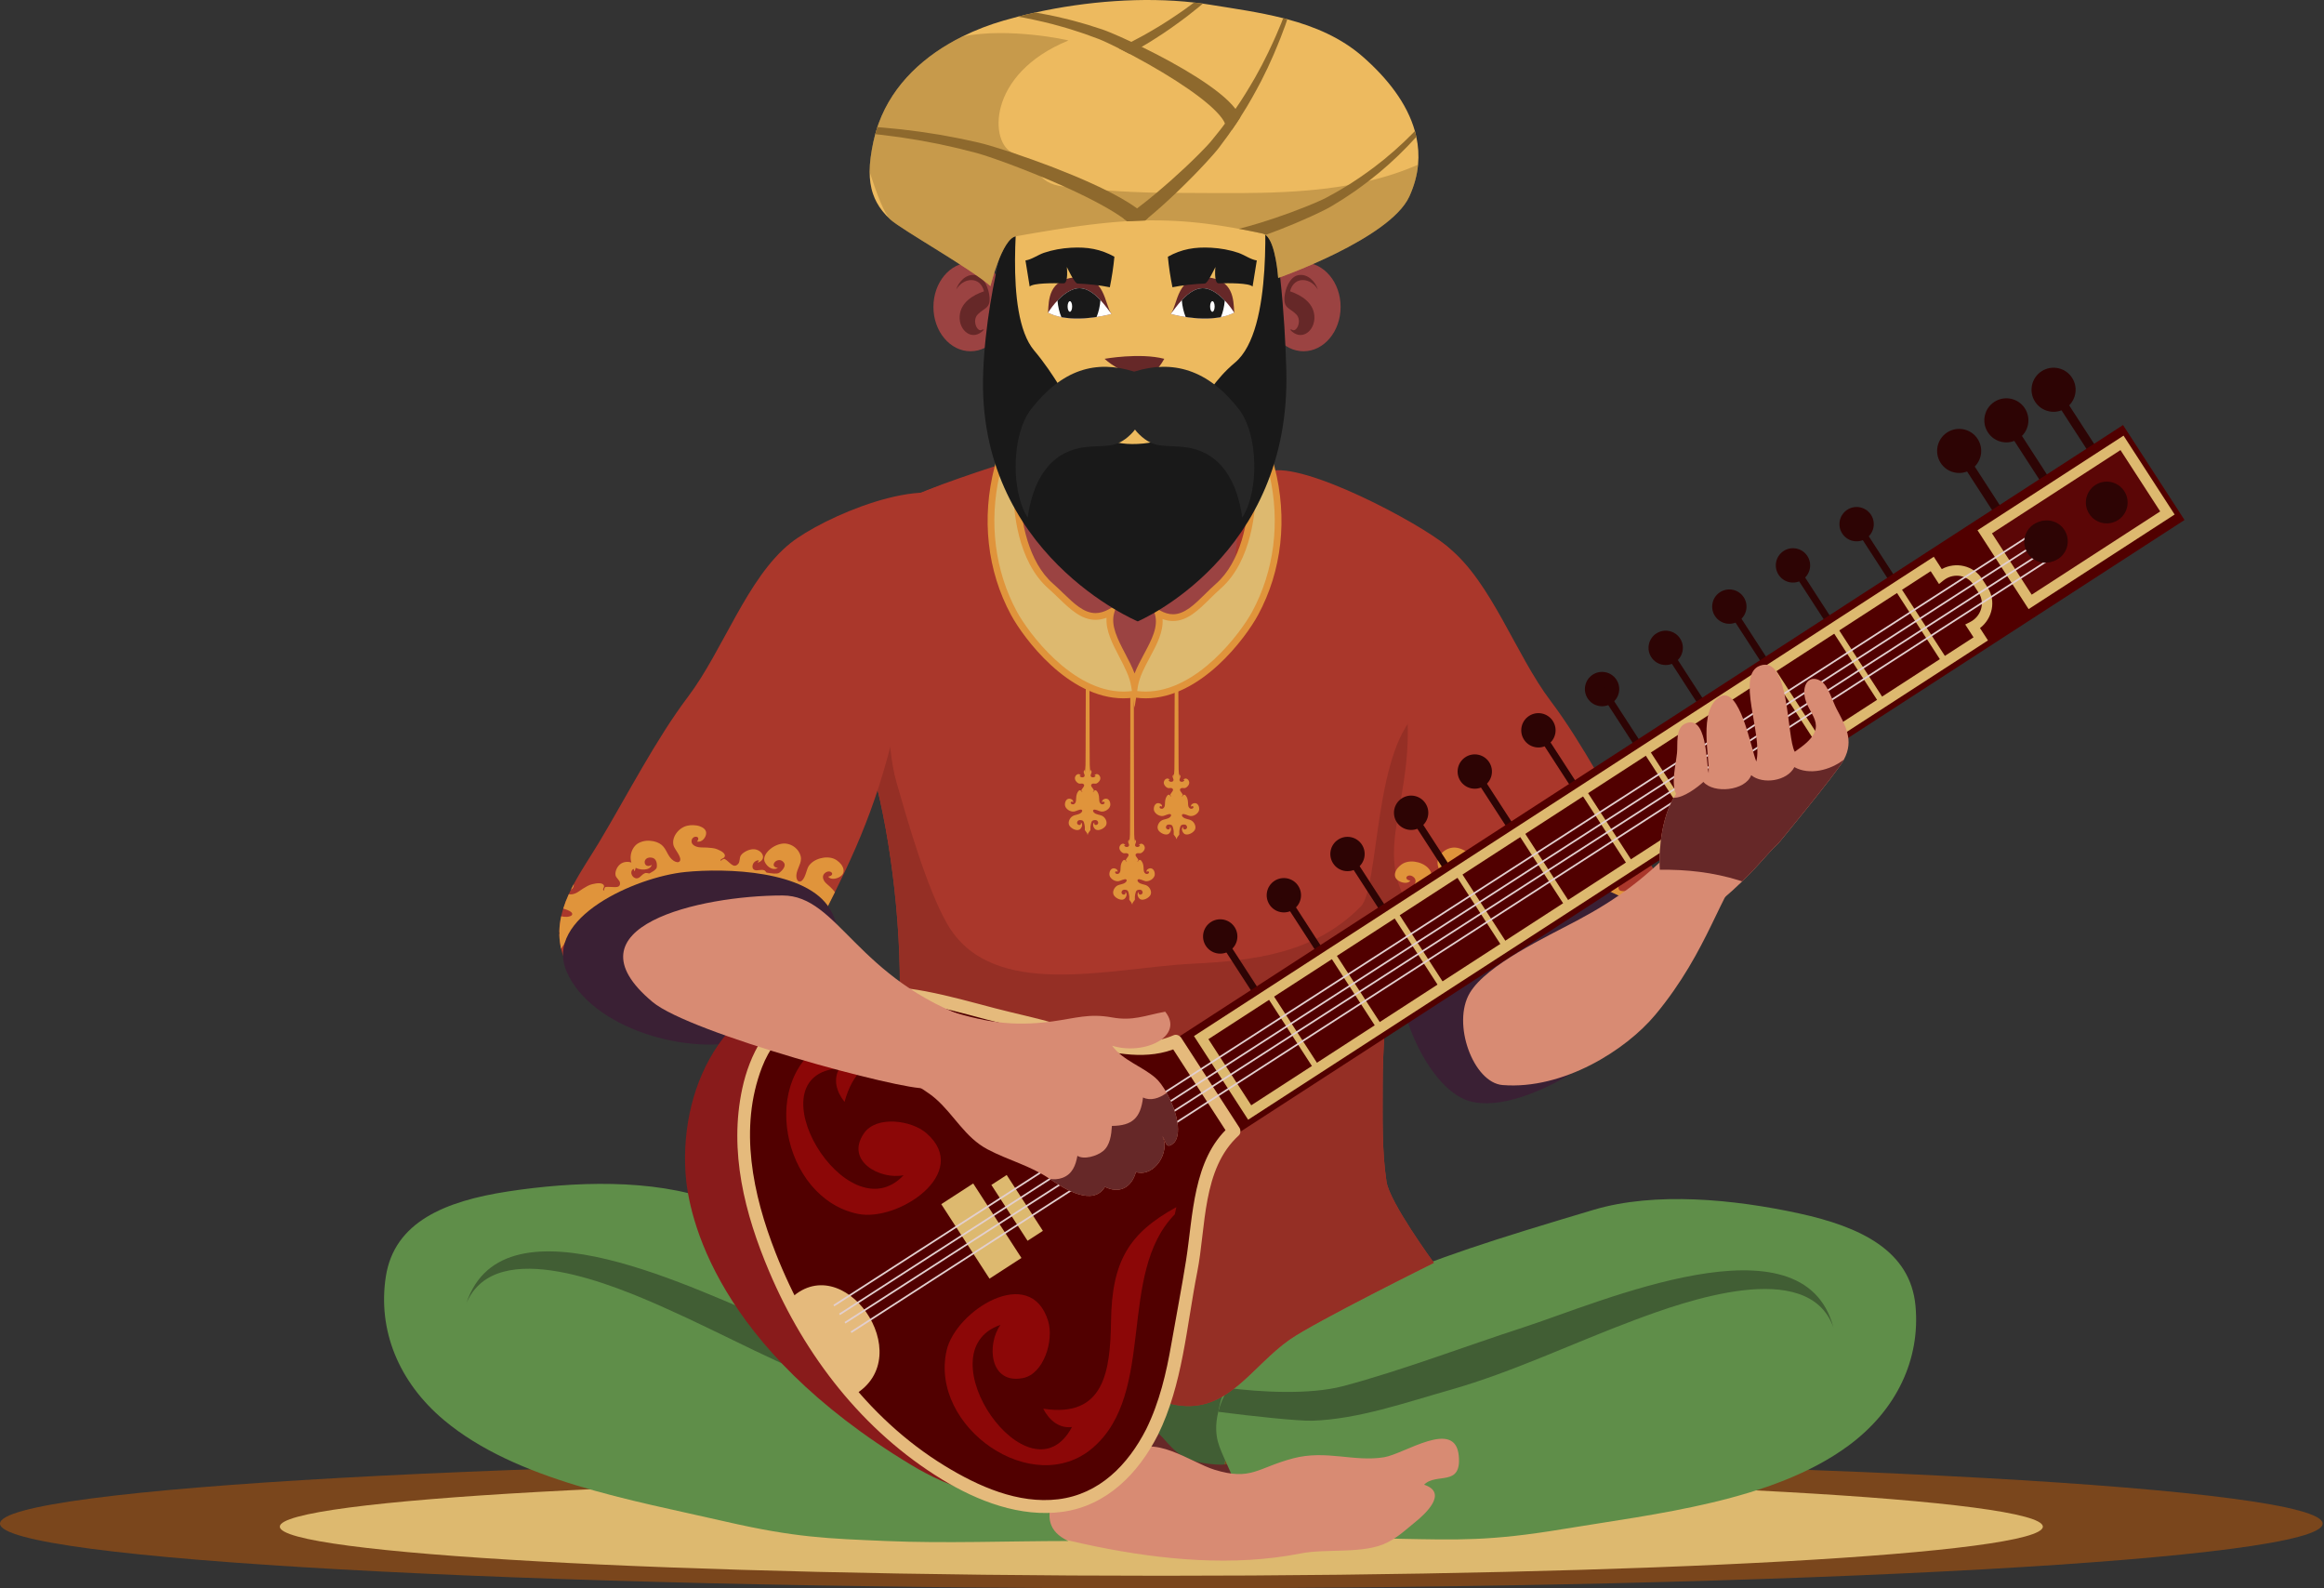 <svg width="300" height="205" viewBox="0 0 300 205" fill="none" xmlns="http://www.w3.org/2000/svg">
<rect x="0" y="0" width="300" height="205" fill="#333333" stroke="none"/>
<path d="M149.913 205C232.708 205 299.826 201.263 299.826 196.652C299.826 192.042 232.708 188.304 149.913 188.304C67.118 188.304 0 192.042 0 196.652C0 201.263 67.118 205 149.913 205Z" fill="#7A461C"/>
<path d="M263.707 197.042C263.707 200.542 212.76 203.379 149.913 203.379C87.067 203.379 36.12 200.542 36.12 197.042C36.12 193.543 87.067 190.706 149.913 190.706C212.759 190.706 263.707 193.543 263.707 197.042Z" fill="#DDB96F"/>
<path d="M170.27 153.628C170.534 152.031 170.719 149.244 169.327 146.635C165.258 148.224 163.424 152.167 159.231 153.255C157.23 154.072 155.135 154.759 152.87 155.232C149.473 155.94 145.54 156.205 141.569 156.079C139.084 156.221 136.595 156.242 134.107 156.105C132.014 155.99 129.934 155.653 127.842 155.57C126.71 155.525 125.563 155.508 124.429 155.389C124.409 155.425 124.39 155.461 124.367 155.492C124.331 155.542 124.294 155.594 124.259 155.648C122.47 158.36 124.526 162.303 125.105 165.606C125.699 169.002 124.714 169.708 123.292 170.525C122.886 170.76 122.443 171.003 121.991 171.322C121.976 171.333 121.96 171.343 121.945 171.354C121.921 171.372 121.895 171.389 121.869 171.409C121.826 171.44 121.783 171.472 121.738 171.507C122.093 171.895 122.477 172.27 122.893 172.629C127.069 176.238 131.626 179.505 135.973 182.806C141.213 186.784 146.675 189.816 151.702 194.262C152.762 195.199 153.769 196.237 154.75 197.299C158.397 195.82 158.242 179.503 161.971 177.686C166.128 175.661 171.893 174.635 176.11 173.07C176.148 172.205 169.128 173.299 169.086 172.396C169.007 170.65 174.087 172.184 174.371 170.809C174.853 168.471 171.796 162.941 171.691 160.383C171.584 157.759 169.775 156.631 170.27 153.628Z" fill="#5F8E49"/>
<path d="M153.658 172.115C154.433 171.564 163.457 168.217 164.428 168.134C160.29 165.137 146.481 169.191 142.149 166.715C149.698 169.179 161.871 163.441 165.742 155.435C163.557 159.954 149.337 163.862 130.905 159.017C128.851 158.477 127.162 157.267 126.563 155.524C125.851 155.499 125.138 155.464 124.429 155.39C124.409 155.425 124.39 155.461 124.368 155.492C124.331 155.543 124.294 155.595 124.26 155.648C122.378 158.431 122.069 164.269 122.647 167.572C122.992 169.538 123.264 170.236 123.293 170.525C123.328 170.878 123 170.625 121.991 171.322C121.977 171.333 121.961 171.343 121.946 171.354C121.921 171.372 121.895 171.389 121.87 171.409C121.827 171.44 121.784 171.472 121.738 171.507C122.093 171.895 122.477 172.27 122.893 172.629C127.069 176.238 131.627 179.506 135.973 182.806C141.213 186.785 132.858 192.345 137.886 196.791C138.945 197.728 153.77 196.237 154.75 197.299C158.397 195.82 158.243 179.503 161.971 177.686C166.128 175.661 164.904 176.637 169.122 175.072C169.16 174.207 153.987 174.547 153.658 172.115Z" fill="#415E34"/>
<path d="M107.6 183.016C108.368 178.253 114.594 183.233 117.217 183.829C121.054 184.701 124.725 183.314 128.9 184.692C133.459 186.198 134.117 187.967 138.987 186.787C142.029 186.049 147.347 182.489 150.045 185.504C151.883 187.558 152.782 188.687 156.836 189.013C159.164 189.2 161.627 188.37 163.863 187.842C168.801 186.678 170.285 184.304 173.37 180.323C175.925 177.027 180.581 174.042 184.487 172.686C187.029 171.803 189.637 171.354 192.323 171.258C194.386 171.184 199.022 171.773 200.024 171.199L214.942 170.505C217.429 171.22 220.922 171.391 222.73 173.388C220.85 176.39 220.771 180.027 217.731 182.025C214.484 184.158 210.198 183.697 206.569 184.989C202.524 186.429 199.188 188.927 194.721 190.269C190.21 191.625 186.056 192.345 181.559 192.8C172.291 193.739 162.867 196.347 153.573 197.637C145.046 198.82 135.746 199.148 127.165 196.883C123.877 196.015 118.974 196.495 116.09 194.771C114.669 193.92 114.004 193.143 112.741 191.991C111.461 190.823 108.603 187.892 111.831 187.041C110.365 185.342 106.944 187.092 107.6 183.016Z" fill="#662828"/>
<path d="M157.209 186.05C158.121 189.485 162.673 195.016 157.215 197.147C165.052 197.641 173.114 198.458 180.653 198.606C188.193 198.754 192.359 198.912 201.631 197.377C213.759 195.37 228.835 193.796 238.613 186.587C244.862 181.981 247.901 175.414 247.268 168.547C246.613 161.43 240.214 158.348 232.208 156.606C223.889 154.796 213.674 153.777 205.728 156.145C180.529 163.657 172.805 166.461 158.559 179.143C157.584 180.011 157.495 181.302 157.264 182.221C156.83 183.949 157.003 185.273 157.209 186.05Z" fill="#5F8E49"/>
<path d="M157.265 182.221C161.651 182.788 167.612 183.426 169.418 183.368C175.293 183.179 181.481 181.015 187.178 179.399C195.358 177.079 203.087 173.318 211.12 170.333C217.281 168.044 233.409 162.18 236.672 171.331C232.76 156.477 206.508 168.133 196.626 171.331C189.103 173.767 181.061 176.854 173.418 178.895C169.045 180.063 162.519 179.661 158.559 179.143C157.898 180.269 157.495 181.302 157.265 182.221Z" fill="#415E34"/>
<path d="M188.307 187.872C187.837 183.07 181.314 187.654 178.658 188.086C174.774 188.718 171.197 187.105 166.944 188.222C162.3 189.442 161.534 191.166 156.746 189.686C153.756 188.761 148.669 184.878 145.789 187.72C143.828 189.655 142.86 190.726 138.793 190.8C136.459 190.843 134.052 189.861 131.853 189.196C126.997 187.726 125.663 185.266 122.831 181.1C120.486 177.652 116.024 174.384 112.21 172.788C109.727 171.749 107.152 171.139 104.478 170.876C102.423 170.675 97.76 170.975 96.795 170.34L81.948 168.721C79.422 169.28 75.925 169.234 73.996 171.115C75.687 174.228 75.54 177.863 78.45 180.045C81.558 182.376 85.864 182.182 89.406 183.696C93.354 185.385 96.528 188.085 100.904 189.703C105.322 191.336 109.423 192.312 113.883 193.046C123.075 194.558 132.319 197.746 141.515 199.61C149.952 201.32 159.214 202.225 167.918 200.497C171.254 199.835 176.118 200.619 179.103 199.077C180.574 198.316 181.287 197.582 182.618 196.51C183.968 195.424 187.003 192.676 183.834 191.627C185.403 190.022 188.709 191.98 188.307 187.872Z" fill="#D88B73"/>
<path d="M138.606 187.82C137.482 191.192 132.595 196.43 137.91 198.895C130.058 198.902 121.961 199.217 114.428 198.897C106.893 198.576 102.725 198.475 93.567 196.368C81.586 193.612 66.637 191.104 57.325 183.303C51.375 178.317 48.749 171.575 49.807 164.761C50.903 157.698 57.481 155.019 65.579 153.777C73.995 152.488 84.253 152.104 92.037 154.961C116.721 164.023 129.152 160.652 137.687 180.843C138.196 182.046 138.616 183.064 138.789 183.995C139.114 185.747 138.86 187.058 138.606 187.82Z" fill="#5F8E49"/>
<path d="M138.788 183.995C134.375 184.289 128.386 184.556 126.587 184.386C120.735 183.832 114.693 181.288 109.108 179.322C101.087 176.498 93.607 172.264 85.775 168.786C79.768 166.12 64.035 159.265 60.21 168.196C65.037 153.614 90.514 166.877 100.179 170.683C107.537 173.581 115.37 177.161 122.873 179.673C127.165 181.11 133.703 181.114 137.687 180.843C138.277 182.007 138.615 183.064 138.788 183.995Z" fill="#415E34"/>
<path d="M184.756 92.873C184.53 93.6 184.296 94.336 184.049 95.078C183.482 96.793 183.122 98.706 182.829 100.68C182.676 101.703 182.542 102.743 182.408 103.779C180.268 110.464 177.555 119.104 174.965 127.844C174.855 128.04 174.751 128.235 174.65 128.431C174.593 128.541 174.537 128.652 174.482 128.764C171.626 134.498 169.897 143.049 168.735 150.513C167.528 158.259 166.928 164.837 166.307 165.887C160.93 165.863 154.069 165.87 147.252 165.84C144.848 165.851 142.44 165.858 140.092 165.861H140.071C133.802 165.804 128.633 165.68 127.875 165.687C126.097 151.607 126.483 140.231 119.603 127.955C119.542 127.844 119.48 127.732 119.415 127.621C119.278 127.381 119.135 127.141 118.986 126.899C118.827 126.645 118.669 126.384 118.511 126.117C116.053 117.402 116.275 101.394 115.24 98.635C112.064 90.181 104.741 91.087 102.93 83.504C102.902 83.385 102.874 83.264 102.847 83.144C101.089 75.367 108.925 71.293 110.168 69.788C120.082 57.788 153.531 54.473 181.703 71.951C184.164 73.478 188.79 79.901 184.756 92.873Z" fill="#9B4342"/>
<path d="M178.983 152.532C179.388 155.197 185.094 162.99 185.094 162.99C185.094 162.99 169.779 170.581 166.487 172.882C161.499 176.367 158.468 182.458 151.878 181.344C146.499 180.438 139.426 176.984 134.489 174.99C129.694 173.054 121.706 162.989 116.228 162.207C123.879 147.741 114.828 148.177 115.936 133.418C116.731 122.823 115.341 110.365 113.224 101.684C112.562 98.964 111.828 96.614 111.066 94.809C108.458 88.623 99.238 86.233 101.263 79.482C104.913 67.301 119.748 63.11 129.96 59.654L132.049 61.219C131.341 67.882 133.684 79.91 138.962 85.091C144.447 90.471 153.837 89.058 157.499 82.496C160.355 77.383 158.148 62.398 163.877 60.818C168.357 59.581 183.127 67.451 186.659 70.387C195.359 77.614 186.712 96.067 182.711 108.583C181.95 110.964 181.357 113.131 181.084 114.964C179.83 123.388 178.487 131.127 178.487 140.009C178.487 144.256 178.376 148.55 178.983 152.532Z" fill="#AA372B"/>
<path d="M185.094 162.99C185.094 162.99 169.78 170.581 166.487 172.882C161.5 176.367 158.468 182.457 151.879 181.344C146.499 180.438 139.427 176.984 134.489 174.989C129.694 173.054 121.707 162.989 116.228 162.207C123.879 147.741 114.828 148.177 115.936 133.417C116.731 122.823 115.341 110.365 113.225 101.684C114.592 95.911 112.385 88.161 112.576 83.429C114.872 87.669 114.284 95.958 115.707 100.906C117.135 105.873 119.58 114.491 122.228 119.166C127.966 129.296 143.26 124.918 153.849 124.391C161.818 123.996 169.719 123.078 175.675 116.983C178.106 114.496 177.269 95.95 183.53 91.515C182.768 93.896 181.357 113.13 181.084 114.964C179.83 123.388 178.487 131.127 178.487 140.009C178.487 144.256 178.376 148.55 178.983 152.532C179.388 155.197 185.094 162.99 185.094 162.99Z" fill="#952F25"/>
<path d="M164.547 65.464L181.182 88.125C183.507 101.65 177.46 108.139 181.189 115.671C181.708 116.722 182.239 117.771 182.78 118.837C183.149 119.564 183.521 120.298 183.898 121.044C188.298 120.752 193.229 122.806 197.795 123.079C202.689 123.369 199.023 129.588 203.985 131.505C213.029 129.07 215.578 125.753 216.159 124.2C216.314 123.79 216.436 123.385 216.528 122.983C216.667 122.376 216.74 121.779 216.757 121.193C216.761 121.054 216.763 120.915 216.759 120.778C216.749 120.103 216.663 119.438 216.521 118.786C216.448 118.452 216.359 118.12 216.256 117.792C216.062 117.164 215.82 116.545 215.542 115.934C215.453 115.739 215.361 115.545 215.265 115.352C215.15 115.115 215.029 114.88 214.903 114.645C213.917 112.793 212.695 111.007 211.637 109.244C208.1 103.35 204.305 95.946 200.159 90.461C195.637 84.48 192.526 75.112 186.942 70.635C182.87 67.371 169.375 61.381 164.547 65.464Z" fill="#AA372B"/>
<path d="M214.9 114.69C214.888 114.963 214.997 115.21 215.265 115.351C215.15 115.115 215.029 114.88 214.904 114.645C214.902 114.661 214.9 114.675 214.9 114.69ZM181.622 113.128C181.789 112.963 182.178 112.909 182.533 113.256C182.796 113.511 182.796 113.903 182.528 114.29C182.41 114.468 182.11 114.715 181.796 114.993C181.58 115.209 181.347 115.435 181.189 115.671C181.708 116.722 182.239 117.77 182.78 118.836C183.265 118.329 183.78 117.845 184.319 117.386C185.886 116.061 187.678 114.965 189.611 114.207L189.634 114.242C190.823 113.899 192.041 113.614 193.277 113.41C194.738 113.179 196.22 113.054 197.696 113.047C199.983 113.041 202.256 113.333 204.356 113.951C205.444 114.341 206.511 114.775 207.535 115.271C208.858 115.92 210.117 116.659 211.277 117.478C213.484 119.043 215.326 120.92 216.528 122.982C216.667 122.376 216.74 121.779 216.757 121.193C216.724 121.019 216.719 120.878 216.759 120.777C216.749 120.103 216.663 119.438 216.521 118.786C216.276 118.842 216.02 118.873 215.752 118.855C215.434 118.83 215.035 118.711 215.103 118.437C215.161 118.197 215.559 118.014 216.016 117.866C216.095 117.84 216.175 117.816 216.256 117.792C216.062 117.164 215.82 116.545 215.542 115.934C215.293 115.99 214.987 115.95 214.664 115.814C214.439 115.723 214.105 115.482 213.735 115.23C213.347 114.993 212.931 114.734 212.528 114.643C212.206 114.565 211.863 114.503 211.578 114.518C211.293 114.536 211.072 114.621 211.001 114.819C210.956 114.946 211.032 115.077 211.081 115.193C211.126 115.311 211.145 115.416 210.994 115.482C210.985 115.287 210.954 115.11 210.804 115.004C210.422 114.953 209.919 115.028 209.528 115.021C209.14 115.009 208.877 114.892 208.935 114.435C208.969 114.153 209.439 113.81 209.502 113.504C209.609 113.007 209.284 112.349 208.903 112.062C208.484 111.723 207.879 111.694 207.455 111.849C207.542 111.6 207.576 111.316 207.55 111.024C207.508 110.419 207.197 109.817 206.745 109.468C206.279 109.134 205.644 108.988 205.044 109.038C204.446 109.071 203.891 109.29 203.547 109.579C203.197 109.871 203.017 110.252 202.813 110.629C202.611 111.003 202.39 111.366 201.997 111.624C201.749 111.782 201.368 111.913 201.204 111.661C201.058 111.44 201.204 111.073 201.42 110.702C201.632 110.33 201.919 109.953 201.999 109.702C202.164 109.179 202.029 108.598 201.69 108.108C201.521 107.864 201.302 107.635 201.055 107.462C200.808 107.29 200.532 107.162 200.251 107.094C199.997 107.029 199.719 107.014 199.443 107.024C199.168 107.036 198.897 107.073 198.658 107.156C198.178 107.32 197.832 107.603 197.808 107.996C197.789 108.277 197.928 108.603 198.145 108.838C198.366 109.078 198.664 109.212 198.996 109.139C198.676 108.758 198.843 108.534 199.105 108.516C199.366 108.499 199.703 108.688 199.693 109.137C199.685 109.468 199.366 109.739 198.85 109.852C198.617 109.906 198.189 109.902 197.724 109.913C197.26 109.944 196.759 109.974 196.396 110.129C196.104 110.247 195.808 110.389 195.613 110.56C195.42 110.734 195.328 110.923 195.431 111.118C195.495 111.243 195.652 111.304 195.777 111.367C195.904 111.434 195.998 111.506 195.939 111.642C195.782 111.494 195.622 111.372 195.431 111.374C195.116 111.547 194.812 111.888 194.523 112.101C194.235 112.308 193.953 112.363 193.64 111.974C193.445 111.732 193.518 111.202 193.326 110.927C193.017 110.478 192.273 110.144 191.773 110.132C191.173 110.099 190.686 110.455 190.525 110.839C190.363 111.231 190.523 111.664 191.137 111.859C191.238 111.786 190.824 111.588 191.092 111.558C191.794 111.626 192.001 112.455 191.692 112.725C191.511 112.883 191.283 112.86 191.036 112.829C190.791 112.801 190.523 112.758 190.278 112.855C190.241 112.869 190.135 112.982 190.008 113.144C189.638 113.205 189.314 113.257 189.046 113.273C188.738 113.283 188.511 113.262 188.38 113.173C187.972 112.893 187.487 112.318 187.74 111.904C188.086 111.37 188.653 111.487 188.921 111.762C189.191 112.04 189.207 112.461 188.546 112.541C188.954 112.784 189.352 112.669 189.686 112.447C189.85 112.33 189.992 112.175 190.104 112.012C190.215 111.855 190.292 111.683 190.312 111.523C190.372 111.066 190.044 110.523 189.523 110.099C189.001 109.664 188.297 109.389 187.7 109.389C187.105 109.408 186.545 109.669 186.17 110.057C185.782 110.431 185.573 110.92 185.568 111.34C185.563 111.765 185.747 112.159 185.911 112.565C186.076 112.967 186.215 113.372 186.152 113.794C186.107 114.06 185.949 114.382 185.631 114.286C185.351 114.203 185.154 113.841 185.003 113.434C184.85 113.027 184.742 112.575 184.594 112.337C184.283 111.845 183.72 111.483 183.086 111.309C182.772 111.222 182.434 111.177 182.121 111.191C181.81 111.205 181.512 111.267 181.264 111.38C181.036 111.479 180.829 111.631 180.646 111.798C180.465 111.968 180.305 112.156 180.208 112.358C180.008 112.761 179.998 113.178 180.3 113.492C180.512 113.714 180.874 113.881 181.218 113.931C181.564 113.984 181.879 113.912 182.051 113.664C181.519 113.563 181.453 113.294 181.622 113.128ZM204.735 111.238C205.432 111.069 205.766 111.482 205.745 111.828C205.726 112.179 205.396 112.48 204.829 112.151C204.942 112.558 205.338 112.711 205.771 112.749C205.989 112.765 206.224 112.741 206.439 112.692C206.613 112.657 206.775 112.6 206.909 112.525C206.914 112.657 206.959 112.802 207.064 112.955C207.199 112.958 207.029 112.583 207.26 112.711C207.759 113.153 207.276 113.868 206.825 113.89C206.561 113.903 206.399 113.758 206.23 113.598C206.06 113.44 205.884 113.261 205.616 113.193C205.575 113.181 205.387 113.209 205.14 113.259C204.94 113.151 204.761 113.049 204.616 112.951C204.373 112.779 204.218 112.631 204.19 112.492C204.109 112.061 204.208 111.377 204.735 111.238Z" fill="#E0943B"/>
<path d="M181.816 117.871C184.774 112.838 195.274 112.545 200.506 113.069C206.869 113.708 218.826 118.979 215.811 125.939C212.649 133.242 197.312 144.313 189.675 142.113C183.355 140.293 177.53 125.163 181.816 117.871Z" fill="#3A2034"/>
<path d="M124.418 64.943L117.011 86.558C114.686 100.084 111.505 107.617 107.776 115.15C107.256 116.2 106.725 117.249 106.185 118.315C105.816 119.042 105.444 119.776 105.066 120.522C100.666 120.23 95.736 122.284 91.169 122.557C86.275 122.847 89.941 129.066 84.979 130.983C75.936 128.548 73.386 125.231 72.805 123.679C72.65 123.268 72.529 122.863 72.436 122.461C72.297 121.854 72.224 121.258 72.207 120.672C72.204 120.533 72.202 120.393 72.205 120.256C72.216 119.581 72.301 118.917 72.444 118.265C72.517 117.931 72.605 117.599 72.708 117.27C72.903 116.642 73.144 116.023 73.423 115.412C73.511 115.218 73.604 115.023 73.699 114.83C73.814 114.593 73.936 114.359 74.061 114.124C75.047 112.272 76.27 110.485 77.327 108.722C80.865 102.828 84.659 95.424 88.805 89.939C93.327 83.959 96.439 74.59 102.023 70.113C106.094 66.849 119.59 60.859 124.418 64.943Z" fill="#AA372B"/>
<path d="M74.061 114.123C73.936 114.358 73.814 114.593 73.7 114.83C73.967 114.688 74.077 114.442 74.065 114.169C74.065 114.153 74.063 114.139 74.061 114.123ZM106.913 113.143C107.086 113.391 107.4 113.463 107.746 113.411C108.091 113.36 108.452 113.193 108.665 112.971C108.967 112.658 108.957 112.24 108.757 111.837C108.659 111.635 108.499 111.447 108.318 111.277C108.136 111.11 107.929 110.959 107.701 110.859C107.452 110.746 107.155 110.684 106.844 110.67C106.53 110.656 106.193 110.701 105.878 110.788C105.245 110.962 104.681 111.324 104.37 111.816C104.222 112.054 104.115 112.506 103.962 112.913C103.81 113.32 103.614 113.682 103.334 113.766C103.015 113.861 102.857 113.54 102.812 113.273C102.75 112.851 102.889 112.446 103.054 112.044C103.217 111.639 103.402 111.244 103.396 110.82C103.391 110.399 103.182 109.91 102.795 109.536C102.419 109.148 101.859 108.888 101.264 108.868C100.668 108.868 99.963 109.143 99.442 109.578C98.92 110.002 98.593 110.545 98.652 111.002C98.673 111.162 98.749 111.335 98.861 111.491C98.972 111.655 99.115 111.809 99.278 111.926C99.612 112.149 100.01 112.264 100.419 112.02C99.758 111.94 99.774 111.519 100.043 111.241C100.311 110.966 100.878 110.85 101.224 111.384C101.478 111.797 100.993 112.373 100.584 112.653C100.454 112.742 100.226 112.763 99.918 112.752C99.65 112.736 99.327 112.684 98.956 112.624C98.829 112.462 98.723 112.349 98.687 112.335C98.442 112.237 98.174 112.281 97.928 112.309C97.681 112.34 97.454 112.363 97.273 112.204C96.963 111.935 97.17 111.105 97.873 111.037C98.141 111.067 97.727 111.265 97.827 111.338C98.441 111.144 98.601 110.71 98.44 110.319C98.278 109.935 97.791 109.578 97.191 109.611C96.692 109.623 95.947 109.957 95.638 110.406C95.447 110.681 95.52 111.211 95.325 111.453C95.012 111.843 94.73 111.787 94.441 111.58C94.153 111.368 93.848 111.027 93.533 110.853C93.342 110.851 93.182 110.973 93.026 111.121C92.966 110.985 93.06 110.914 93.187 110.846C93.312 110.783 93.469 110.723 93.533 110.597C93.636 110.403 93.544 110.213 93.351 110.039C93.156 109.869 92.86 109.726 92.568 109.608C92.205 109.453 91.704 109.424 91.239 109.392C90.775 109.382 90.347 109.385 90.114 109.331C89.598 109.218 89.279 108.947 89.271 108.617C89.26 108.168 89.598 107.978 89.859 107.996C90.121 108.013 90.288 108.238 89.968 108.619C90.301 108.692 90.598 108.558 90.819 108.318C91.036 108.083 91.175 107.756 91.156 107.476C91.132 107.083 90.786 106.8 90.306 106.636C90.067 106.552 89.796 106.516 89.521 106.504C89.245 106.493 88.967 106.509 88.713 106.573C88.433 106.641 88.156 106.77 87.909 106.942C87.662 107.114 87.443 107.344 87.274 107.587C86.935 108.078 86.799 108.658 86.965 109.182C87.045 109.432 87.332 109.81 87.544 110.182C87.759 110.552 87.906 110.919 87.759 111.14C87.596 111.392 87.215 111.262 86.966 111.104C86.573 110.846 86.352 110.483 86.151 110.109C85.947 109.731 85.766 109.351 85.417 109.058C85.073 108.77 84.518 108.551 83.919 108.518C83.319 108.467 82.685 108.613 82.218 108.947C81.766 109.297 81.455 109.898 81.413 110.504C81.387 110.796 81.422 111.079 81.509 111.328C81.085 111.173 80.479 111.203 80.06 111.542C79.68 111.829 79.354 112.487 79.462 112.984C79.525 113.29 79.994 113.633 80.029 113.914C80.086 114.372 79.824 114.488 79.436 114.5C79.045 114.507 78.542 114.433 78.159 114.483C78.01 114.589 77.978 114.767 77.97 114.961C77.819 114.895 77.838 114.791 77.883 114.673C77.931 114.556 78.008 114.426 77.963 114.299C77.891 114.101 77.671 114.015 77.385 113.998C77.1 113.982 76.757 114.045 76.436 114.123C76.032 114.214 75.617 114.473 75.229 114.709C74.859 114.961 74.525 115.203 74.3 115.294C73.977 115.429 73.671 115.469 73.422 115.414C73.144 116.024 72.902 116.643 72.707 117.271C72.789 117.296 72.869 117.32 72.947 117.346C73.404 117.493 73.803 117.676 73.86 117.916C73.928 118.191 73.53 118.309 73.211 118.335C72.943 118.353 72.688 118.321 72.443 118.266C72.3 118.918 72.215 119.582 72.204 120.257C72.245 120.358 72.239 120.498 72.206 120.673C72.224 121.259 72.297 121.855 72.436 122.462C73.637 120.399 75.479 118.523 77.686 116.958C78.846 116.139 80.105 115.399 81.429 114.751C82.453 114.255 83.519 113.82 84.608 113.431C86.707 112.813 88.98 112.521 91.267 112.526C92.743 112.533 94.225 112.659 95.686 112.89C96.923 113.093 98.14 113.378 99.33 113.721L99.352 113.686C101.286 114.445 103.077 115.54 104.644 116.865C105.184 117.324 105.698 117.808 106.184 118.316C106.724 117.249 107.255 116.201 107.775 115.15C107.616 114.914 107.383 114.688 107.168 114.472C106.853 114.194 106.554 113.947 106.436 113.769C106.168 113.382 106.168 112.99 106.43 112.735C106.785 112.389 107.175 112.442 107.342 112.608C107.512 112.772 107.446 113.042 106.913 113.143ZM84.774 111.97C84.746 112.11 84.591 112.257 84.348 112.43C84.204 112.527 84.025 112.63 83.825 112.737C83.578 112.687 83.39 112.659 83.348 112.672C83.081 112.739 82.905 112.918 82.734 113.077C82.566 113.237 82.404 113.381 82.139 113.369C81.689 113.346 81.205 112.631 81.704 112.19C81.936 112.061 81.765 112.437 81.901 112.433C82.005 112.28 82.051 112.136 82.056 112.003C82.19 112.078 82.352 112.136 82.526 112.17C82.741 112.219 82.976 112.243 83.194 112.228C83.627 112.189 84.023 112.036 84.136 111.629C83.569 111.958 83.239 111.657 83.219 111.306C83.198 110.96 83.532 110.548 84.23 110.716C84.757 110.856 84.856 111.539 84.774 111.97Z" fill="#E0943B"/>
<path d="M107.148 117.349C104.191 112.317 93.691 112.023 88.459 112.548C82.096 113.186 70.139 118.458 73.153 125.418C76.316 132.72 88.897 136.389 96.534 134.19C102.854 132.369 111.435 124.642 107.148 117.349Z" fill="#3A2034"/>
<path d="M142.818 103.086C142.546 103.064 142.188 103.277 142.279 103.54C142.632 103.285 142.737 103.808 142.3 103.815C142.139 103.818 141.998 103.696 141.928 103.484C141.866 103.293 141.918 102.781 141.791 102.466C141.69 102.214 141.533 101.942 141.337 102.004C141.212 102.044 141.197 102.261 141.067 102.194C141.141 102.133 141.208 102.071 141.214 101.988C141.069 101.691 140.597 101.345 141.015 101.153C141.143 101.094 141.391 101.18 141.535 101.127C141.769 101.042 141.977 100.776 142.028 100.581C142.151 100.112 141.577 99.635 141.275 100.093C141.299 100.146 141.433 100.002 141.42 100.117C141.32 100.398 140.912 100.38 140.816 100.204C140.705 99.999 140.94 99.814 140.906 99.571C140.902 99.548 140.842 99.457 140.762 99.343V99.778C140.736 99.589 140.716 99.373 140.699 99.14C140.692 99.023 140.685 98.903 140.677 98.778L140.675 98.732L140.674 98.707L140.673 98.566C140.671 98.378 140.67 98.189 140.668 97.999C140.666 97.618 140.664 97.234 140.661 96.846C140.643 93.8 140.637 90.555 140.635 87.504H140.165C140.163 90.555 140.157 93.8 140.139 96.846C140.137 97.234 140.134 97.618 140.132 97.999C140.13 98.189 140.129 98.378 140.127 98.566L140.126 98.707L140.125 98.732L140.123 98.778C140.115 98.903 140.108 99.023 140.101 99.14C140.085 99.373 140.064 99.589 140.038 99.778V99.343C139.958 99.457 139.898 99.548 139.894 99.571C139.86 99.814 140.095 99.999 139.984 100.204C139.888 100.38 139.48 100.399 139.38 100.117C139.367 100.002 139.501 100.146 139.525 100.093C139.223 99.635 138.649 100.112 138.772 100.581C138.823 100.776 139.031 101.042 139.265 101.127C139.41 101.18 139.657 101.094 139.785 101.153C140.203 101.345 139.731 101.691 139.586 101.988C139.592 102.071 139.659 102.133 139.733 102.194C139.603 102.261 139.588 102.044 139.463 102.004C139.267 101.942 139.11 102.214 139.009 102.466C138.882 102.781 138.934 103.293 138.872 103.484C138.802 103.695 138.661 103.818 138.5 103.815C138.063 103.808 138.168 103.285 138.521 103.54C138.612 103.277 138.255 103.064 137.982 103.086C137.598 103.118 137.413 103.615 137.485 103.984C137.565 104.391 138.125 104.811 138.653 104.746C138.906 104.715 139.456 104.38 139.651 104.532C139.763 104.619 139.677 104.781 139.578 104.877C139.265 105.178 138.808 105.123 138.459 105.336C138.113 105.548 137.832 106.071 138.009 106.486C138.183 106.894 138.933 107.292 139.337 107.079C139.618 106.931 139.871 106.359 139.527 106.145C139.678 106.723 138.772 106.488 139.113 105.98C139.242 105.788 139.576 105.825 139.77 105.922C139.895 105.984 139.98 106.277 140.038 106.703V107.139C140.134 107.276 140.258 107.445 140.347 107.569L140.338 107.735C140.343 107.724 140.366 107.689 140.4 107.642C140.433 107.689 140.457 107.724 140.462 107.735L140.452 107.569C140.541 107.445 140.665 107.276 140.761 107.139V106.703C140.82 106.277 140.905 105.984 141.029 105.922C141.223 105.825 141.557 105.788 141.686 105.98C142.027 106.488 141.121 106.723 141.272 106.145C140.928 106.359 141.181 106.931 141.463 107.079C141.866 107.292 142.616 106.894 142.79 106.486C142.967 106.07 142.687 105.548 142.34 105.336C141.991 105.123 141.534 105.178 141.221 104.877C141.122 104.781 141.036 104.619 141.148 104.532C141.343 104.38 141.893 104.715 142.146 104.746C142.674 104.811 143.234 104.391 143.314 103.984C143.387 103.615 143.202 103.118 142.818 103.086Z" fill="#E0943B"/>
<path d="M154.291 103.66C154.018 103.638 153.66 103.851 153.751 104.114C154.104 103.859 154.21 104.381 153.773 104.389C153.612 104.392 153.471 104.269 153.401 104.058C153.339 103.867 153.391 103.355 153.264 103.04C153.162 102.788 153.006 102.516 152.81 102.579C152.685 102.618 152.67 102.835 152.54 102.767C152.613 102.707 152.68 102.645 152.687 102.562C152.542 102.265 152.069 101.919 152.488 101.727C152.616 101.668 152.863 101.754 153.007 101.701C153.242 101.616 153.45 101.35 153.5 101.155C153.624 100.686 153.05 100.209 152.748 100.667C152.772 100.72 152.906 100.576 152.893 100.691C152.792 100.972 152.384 100.954 152.289 100.778C152.178 100.573 152.413 100.388 152.378 100.144C152.375 100.122 152.314 100.03 152.235 99.916V100.352C152.209 100.163 152.188 99.947 152.172 99.714C152.165 99.597 152.158 99.476 152.15 99.352L152.148 99.305L152.147 99.281L152.146 99.14C152.144 98.951 152.143 98.762 152.141 98.572C152.139 98.192 152.136 97.807 152.134 97.419C152.116 94.316 152.11 91.004 152.108 87.903C152.107 87.77 152.107 87.637 152.107 87.504H151.639C151.639 87.637 151.639 87.77 151.639 87.903C151.636 91.004 151.63 94.316 151.612 97.419C151.61 97.807 151.607 98.191 151.605 98.572C151.604 98.762 151.602 98.951 151.601 99.14L151.599 99.281L151.598 99.305L151.596 99.352C151.589 99.476 151.582 99.597 151.574 99.714C151.558 99.947 151.537 100.163 151.511 100.352V99.916C151.431 100.03 151.371 100.122 151.368 100.144C151.333 100.388 151.568 100.573 151.457 100.778C151.361 100.954 150.953 100.972 150.853 100.691C150.841 100.576 150.974 100.719 150.998 100.667C150.696 100.209 150.122 100.686 150.246 101.155C150.296 101.35 150.504 101.616 150.739 101.701C150.883 101.754 151.13 101.668 151.258 101.727C151.676 101.919 151.204 102.264 151.059 102.562C151.065 102.645 151.132 102.707 151.206 102.767C151.076 102.835 151.061 102.618 150.936 102.579C150.74 102.516 150.584 102.788 150.482 103.04C150.355 103.355 150.408 103.867 150.345 104.058C150.275 104.269 150.134 104.392 149.973 104.389C149.536 104.382 149.641 103.859 149.994 104.114C150.086 103.851 149.728 103.638 149.455 103.66C149.072 103.692 148.886 104.189 148.958 104.558C149.038 104.964 149.598 105.385 150.126 105.32C150.379 105.289 150.929 104.954 151.125 105.106C151.236 105.193 151.15 105.355 151.051 105.451C150.738 105.752 150.281 105.697 149.932 105.91C149.586 106.122 149.305 106.644 149.483 107.06C149.656 107.467 150.406 107.866 150.809 107.653C151.091 107.505 151.344 106.933 151 106.719C151.151 107.297 150.245 107.062 150.586 106.554C150.715 106.362 151.049 106.4 151.243 106.496C151.368 106.558 151.453 106.851 151.511 107.276V107.712C151.607 107.85 151.731 108.019 151.821 108.143L151.811 108.309C151.816 108.297 151.84 108.263 151.873 108.216C151.906 108.263 151.93 108.297 151.935 108.309L151.925 108.143C152.014 108.019 152.138 107.85 152.234 107.712V107.276C152.293 106.851 152.378 106.558 152.502 106.496C152.696 106.4 153.03 106.362 153.16 106.554C153.5 107.062 152.594 107.297 152.745 106.719C152.401 106.933 152.655 107.505 152.936 107.653C153.339 107.866 154.089 107.467 154.263 107.06C154.44 106.644 154.159 106.122 153.814 105.91C153.465 105.697 153.007 105.752 152.694 105.451C152.594 105.355 152.509 105.193 152.621 105.106C152.816 104.954 153.366 105.289 153.62 105.32C154.148 105.385 154.707 104.964 154.787 104.558C154.86 104.189 154.675 103.692 154.291 103.66Z" fill="#E0943B"/>
<path d="M148.555 112.073C148.282 112.051 147.924 112.264 148.016 112.527C148.369 112.272 148.474 112.795 148.037 112.802C147.876 112.805 147.735 112.683 147.665 112.471C147.603 112.28 147.655 111.768 147.528 111.454C147.427 111.201 147.27 110.93 147.074 110.992C146.949 111.031 146.934 111.248 146.804 111.181C146.878 111.12 146.945 111.058 146.951 110.975C146.806 110.678 146.334 110.332 146.752 110.14C146.88 110.081 147.128 110.168 147.272 110.114C147.506 110.029 147.714 109.764 147.765 109.568C147.888 109.099 147.314 108.622 147.012 109.08C147.036 109.133 147.17 108.989 147.157 109.104C147.057 109.385 146.649 109.367 146.553 109.191C146.442 108.986 146.677 108.801 146.643 108.558C146.64 108.535 146.579 108.443 146.499 108.329V108.765C146.473 108.576 146.453 108.36 146.436 108.127C146.429 108.01 146.422 107.889 146.415 107.765L146.413 107.718L146.411 107.694L146.41 107.553C146.409 107.365 146.407 107.176 146.406 106.985C146.404 106.605 146.401 106.22 146.399 105.832C146.38 102.729 146.374 99.418 146.372 96.317C146.369 92.952 146.371 89.838 146.365 87.504H145.911C145.905 89.838 145.906 92.952 145.903 96.317C145.901 99.418 145.895 102.729 145.877 105.832C145.874 106.22 145.872 106.605 145.87 106.985C145.868 107.176 145.867 107.365 145.865 107.553L145.864 107.694L145.863 107.718L145.861 107.765C145.853 107.889 145.846 108.01 145.839 108.127C145.823 108.36 145.802 108.576 145.776 108.765V108.329C145.696 108.443 145.636 108.535 145.633 108.558C145.598 108.801 145.833 108.986 145.722 109.191C145.626 109.367 145.218 109.385 145.118 109.104C145.106 108.989 145.239 109.133 145.263 109.08C144.961 108.622 144.387 109.099 144.511 109.568C144.562 109.764 144.769 110.029 145.004 110.114C145.148 110.167 145.396 110.081 145.523 110.14C145.941 110.332 145.469 110.678 145.324 110.975C145.33 111.058 145.397 111.12 145.471 111.181C145.341 111.248 145.327 111.031 145.201 110.992C145.005 110.93 144.849 111.201 144.747 111.454C144.62 111.768 144.672 112.28 144.61 112.471C144.54 112.683 144.399 112.805 144.238 112.802C143.801 112.794 143.907 112.272 144.26 112.527C144.351 112.264 143.993 112.051 143.72 112.073C143.337 112.105 143.152 112.602 143.223 112.971C143.303 113.378 143.863 113.798 144.391 113.733C144.645 113.702 145.195 113.366 145.39 113.519C145.501 113.606 145.416 113.768 145.317 113.864C145.004 114.165 144.546 114.11 144.197 114.323C143.851 114.535 143.57 115.057 143.748 115.473C143.921 115.88 144.671 116.279 145.075 116.066C145.356 115.917 145.61 115.346 145.266 115.132C145.417 115.71 144.511 115.475 144.852 114.967C144.981 114.775 145.315 114.812 145.509 114.909C145.634 114.971 145.719 115.264 145.777 115.689V116.125C145.873 116.262 145.997 116.432 146.086 116.556L146.077 116.722C146.082 116.711 146.105 116.676 146.138 116.629C146.172 116.676 146.195 116.711 146.2 116.722L146.191 116.556C146.28 116.432 146.404 116.262 146.5 116.125V115.689C146.558 115.264 146.643 114.971 146.768 114.909C146.962 114.812 147.296 114.775 147.425 114.967C147.766 115.475 146.86 115.709 147.011 115.132C146.667 115.346 146.921 115.917 147.202 116.066C147.605 116.279 148.355 115.88 148.529 115.473C148.707 115.057 148.426 114.535 148.08 114.323C147.731 114.11 147.273 114.165 146.96 113.864C146.861 113.768 146.776 113.606 146.887 113.519C147.083 113.366 147.632 113.702 147.886 113.733C148.414 113.798 148.974 113.378 149.054 112.971C149.123 112.602 148.938 112.105 148.555 112.073Z" fill="#E0943B"/>
<path d="M164.108 60.374L161.674 63.157C161.674 67.297 160.574 72.749 157.287 75.64C154.7 77.915 152.767 80.992 149.501 79.157C150.394 82.192 146.962 85.341 146.457 88.536C145.956 85.312 142.52 82.019 143.414 78.983C140.148 80.818 138.214 77.915 135.627 75.64C132.34 72.749 131.24 67.297 131.24 63.157L128.805 60.374C127.155 66.761 127.798 73.436 130.892 79.157C132.634 82.376 139.036 90.769 146.457 89.582C153.878 90.769 160.28 82.377 162.021 79.157C165.116 73.435 165.758 66.761 164.108 60.374Z" fill="#DDB96F"/>
<path d="M146.454 91.344L146.253 90.051C145.845 90.104 145.431 90.131 145.019 90.131C137.894 90.131 132.13 82.358 130.51 79.364C127.429 73.667 126.674 66.885 128.385 60.266L128.59 59.468L131.675 62.993V63.157C131.675 67.231 132.789 72.565 135.914 75.314C136.368 75.713 136.801 76.13 137.22 76.534C138.665 77.926 139.913 79.129 141.419 79.129C141.99 79.129 142.573 78.957 143.201 78.604L144.133 78.08L143.831 79.106C143.352 80.733 144.276 82.5 145.254 84.371C145.69 85.206 146.136 86.059 146.461 86.921C146.787 86.078 147.232 85.249 147.667 84.437C148.641 82.619 149.562 80.902 149.084 79.28L148.782 78.254L149.714 78.778C150.317 79.117 150.878 79.282 151.428 79.282C152.918 79.281 154.209 78.01 155.576 76.664C156.032 76.215 156.503 75.751 157 75.314C160.125 72.565 161.239 67.232 161.239 63.157V62.994L164.323 59.469L164.529 60.266C166.24 66.885 165.484 73.668 162.404 79.364C160.784 82.359 155.02 90.131 147.895 90.131C147.895 90.131 147.895 90.131 147.895 90.131C147.482 90.131 147.067 90.104 146.658 90.051L146.454 91.344ZM146.794 89.191C147.158 89.237 147.527 89.261 147.895 89.261C154.562 89.262 160.192 81.625 161.639 78.95C164.49 73.679 165.277 67.438 163.883 61.292L162.107 63.321C162.089 65.576 161.676 72.358 157.574 75.966C157.096 76.387 156.633 76.842 156.186 77.283C154.689 78.758 153.274 80.151 151.428 80.151C150.978 80.151 150.53 80.069 150.073 79.902C150.188 81.574 149.298 83.234 148.433 84.848C147.769 86.088 147.081 87.37 146.886 88.604L146.794 89.191ZM129.03 61.291C127.637 67.438 128.424 73.679 131.275 78.95C132.722 81.625 138.352 89.261 145.019 89.261C145.386 89.261 145.756 89.237 146.119 89.191L146.028 88.603C145.834 87.356 145.147 86.043 144.484 84.774C143.618 83.118 142.727 81.414 142.842 79.73C142.361 79.909 141.891 79.998 141.419 79.998C139.563 79.998 138.132 78.619 136.617 77.159C136.205 76.763 135.779 76.352 135.34 75.966C131.238 72.358 130.825 65.576 130.806 63.321L129.03 61.291Z" fill="#E0943B"/>
<path d="M163.945 33.539C163.945 45.829 155.585 59.236 147.359 59.236C139.133 59.236 129.605 45.595 129.605 33.305C129.605 21.014 138.799 10.974 147.025 10.974C155.25 10.974 163.945 21.248 163.945 33.539Z" fill="#EDBA5F"/>
<path d="M130.072 39.613C130.072 42.774 127.928 45.336 125.283 45.336C122.638 45.336 120.494 42.774 120.494 39.613C120.494 36.451 122.638 33.889 125.283 33.889C127.928 33.889 130.072 36.451 130.072 39.613Z" fill="#9B4342"/>
<path d="M127.735 38.328C127.653 37.342 127.103 35.759 125.984 35.521C124.758 35.261 123.721 36.367 123.435 37.378C124.288 35.858 126.5 35.545 127.023 37.597C125.538 38.103 124.008 39.067 123.881 40.78C123.739 42.702 125.584 44.172 127.035 42.532H126.801C126.222 43.035 125.406 41.413 126.22 40.576C127.051 39.723 127.86 39.828 127.735 38.328Z" fill="#662828"/>
<path d="M168.267 45.336C170.912 45.336 173.056 42.773 173.056 39.612C173.056 36.451 170.912 33.889 168.267 33.889C165.622 33.889 163.478 36.451 163.478 39.612C163.478 42.773 165.622 45.336 168.267 45.336Z" fill="#9B4342"/>
<path d="M165.815 38.328C165.897 37.342 166.447 35.759 167.566 35.521C168.792 35.262 169.829 36.368 170.116 37.378C169.262 35.858 167.051 35.545 166.527 37.597C168.012 38.103 169.542 39.067 169.669 40.78C169.811 42.702 167.966 44.172 166.515 42.532H166.749C167.328 43.035 168.144 41.413 167.33 40.576C166.499 39.723 165.69 39.828 165.815 38.328Z" fill="#662828"/>
<path d="M142.585 46.312C143.673 47.285 145.299 48.231 146.789 48.297C148.788 48.387 149.411 47.871 150.294 46.312C147.14 45.494 142.585 46.312 142.585 46.312Z" fill="#662828"/>
<path d="M140.378 30.117C140.385 30.12 140.391 30.125 140.397 30.13L140.393 30.128C140.389 30.125 140.385 30.122 140.381 30.12C140.38 30.118 140.379 30.118 140.378 30.117Z" fill="#D11919"/>
<path d="M158.195 16.294C158.194 16.295 158.194 16.296 158.194 16.299C158.194 16.291 158.196 16.283 158.199 16.277C158.199 16.277 158.199 16.276 158.2 16.276V16.282C158.198 16.287 158.196 16.291 158.195 16.294Z" fill="#D11919"/>
<path d="M146.983 30.221C146.982 30.222 146.98 30.222 146.98 30.224C146.98 30.222 146.982 30.221 146.982 30.218C146.983 30.219 146.983 30.219 146.983 30.221Z" fill="#D11919"/>
<path d="M142.414 24.602V24.606C142.414 24.603 142.412 24.602 142.412 24.599C142.412 24.601 142.414 24.601 142.414 24.602Z" fill="#D11919"/>
<path d="M155.889 35.797C151.886 35.383 152.044 39.346 151.132 40.518C151.132 40.518 156.211 41.95 159.321 40.358C159.239 38.581 159.19 36.139 155.889 35.797Z" fill="#662828"/>
<path d="M159.321 40.358C158.794 40.628 158.21 40.812 157.604 40.929C156.039 41.234 154.324 41.102 153.054 40.911C151.915 40.739 151.132 40.518 151.132 40.518C151.486 40.063 151.97 39.373 152.556 38.742C153.476 37.746 154.648 36.891 155.967 37.311C156.737 37.557 157.473 38.123 158.104 38.787C158.581 39.288 158.995 39.843 159.321 40.358Z" fill="white"/>
<path d="M158.104 38.787C158.036 39.579 157.86 40.309 157.604 40.929C156.039 41.234 154.324 41.102 153.054 40.911C152.796 40.282 152.621 39.543 152.556 38.742C153.476 37.746 154.648 36.891 155.967 37.311C156.737 37.557 157.473 38.123 158.104 38.787Z" fill="#191919"/>
<path d="M156.797 39.557C156.797 39.935 156.666 40.241 156.504 40.241C156.342 40.241 156.211 39.935 156.211 39.557C156.211 39.18 156.342 38.874 156.504 38.874C156.666 38.874 156.797 39.18 156.797 39.557Z" fill="white"/>
<path d="M150.757 33.135C152.542 32.142 154.243 31.858 156.34 31.973C157.519 32.037 158.742 32.252 159.851 32.629C160.648 32.901 161.445 33.503 162.237 33.616L161.693 36.983C161.226 36.517 158.671 36.538 157.312 36.568C156.664 36.582 156.895 34.457 156.895 34.457C156.895 34.457 155.912 36.576 155.532 36.593C154.137 36.656 152.615 36.814 151.347 37.075C151.087 35.795 150.877 34.434 150.757 33.135Z" fill="#191919"/>
<path d="M138.723 35.797C142.726 35.383 142.569 39.346 143.48 40.518C143.48 40.518 138.401 41.95 135.292 40.359C135.373 38.581 135.422 36.139 138.723 35.797Z" fill="#662828"/>
<path d="M135.29 40.358C135.818 40.628 136.402 40.812 137.008 40.929C138.572 41.234 140.288 41.102 141.558 40.911C142.697 40.739 143.48 40.518 143.48 40.518C143.126 40.063 142.642 39.373 142.056 38.743C141.135 37.746 139.963 36.89 138.645 37.31C137.875 37.557 137.138 38.123 136.508 38.787C136.031 39.288 135.617 39.843 135.29 40.358Z" fill="white"/>
<path d="M136.508 38.788C136.576 39.579 136.752 40.309 137.008 40.929C138.573 41.234 140.288 41.102 141.558 40.911C141.816 40.282 141.992 39.543 142.056 38.743C141.136 37.746 139.964 36.89 138.645 37.31C137.875 37.557 137.139 38.123 136.508 38.788Z" fill="#191919"/>
<path d="M137.815 39.557C137.815 39.935 137.946 40.241 138.108 40.241C138.27 40.241 138.401 39.935 138.401 39.557C138.401 39.18 138.27 38.874 138.108 38.874C137.946 38.874 137.815 39.18 137.815 39.557Z" fill="white"/>
<path d="M143.855 33.135C142.07 32.142 140.369 31.858 138.272 31.973C137.093 32.037 135.869 32.252 134.761 32.629C133.964 32.901 133.167 33.503 132.375 33.616L132.92 36.983C133.386 36.517 135.941 36.538 137.3 36.568C137.949 36.582 137.717 34.457 137.717 34.457C137.717 34.457 138.7 36.576 139.08 36.593C140.475 36.656 141.997 36.814 143.265 37.075C143.524 35.795 143.735 34.434 143.855 33.135Z" fill="#191919"/>
<path d="M166.048 47.789C165.856 40.657 165.124 31.321 163.24 24.548C163.139 26.67 164.536 42.541 159.414 46.809C154.197 51.157 154.303 56.589 147.588 57.244C139.352 58.047 138.964 51.704 133.501 45.244C129.421 40.418 131.681 25.602 131.414 24.896C131.414 24.896 127.393 35.884 126.919 48.023C126 71.505 146.869 80.201 146.869 80.201C146.869 80.201 166.695 71.852 166.048 47.789Z" fill="#191919"/>
<path d="M159.906 52.788C155.911 47.678 151.39 46.409 146.412 47.965C141.433 46.409 137.112 47.678 133.116 52.788C130.534 56.089 130.497 63.482 132.66 66.791C133.28 62.454 135.223 58.249 140.182 57.699C142.684 57.421 144.048 57.934 145.965 56.063C146.176 55.857 146.356 55.65 146.511 55.442C146.667 55.65 146.846 55.857 147.058 56.063C148.975 57.934 150.338 57.421 152.84 57.699C157.8 58.249 159.742 62.454 160.362 66.791C162.526 63.482 162.489 56.089 159.906 52.788Z" fill="#262626"/>
<path d="M183.054 21.253C182.93 22.587 182.569 23.953 181.932 25.349C179.429 30.829 164.997 35.875 164.997 35.875C164.997 35.875 164.71 31.312 163.373 30.322C163.26 30.238 163.14 30.179 163.011 30.151C161.941 29.92 160.916 29.714 159.925 29.532H159.924C159.652 29.482 159.382 29.433 159.116 29.387C158.912 29.351 158.71 29.316 158.509 29.284C158.368 29.26 158.227 29.237 158.086 29.213C157.846 29.175 157.607 29.137 157.371 29.102C157.135 29.066 156.9 29.032 156.666 28.999C156.317 28.949 155.97 28.904 155.626 28.862C155.397 28.833 155.169 28.807 154.941 28.781C154.828 28.768 154.714 28.756 154.601 28.744C154.262 28.707 153.926 28.675 153.591 28.645C153.479 28.636 153.368 28.627 153.256 28.617C153.032 28.599 152.812 28.582 152.59 28.567C152.257 28.544 151.925 28.524 151.594 28.508C151.375 28.496 151.155 28.487 150.935 28.478C150.112 28.447 149.291 28.435 148.462 28.443C148.383 28.445 148.306 28.445 148.228 28.446C148.089 28.447 147.95 28.449 147.811 28.453C147.811 28.453 147.811 28.453 147.81 28.453C147.051 28.469 146.283 28.5 145.501 28.549C145.373 28.557 145.245 28.565 145.116 28.573C144.988 28.581 144.859 28.589 144.73 28.6C144.6 28.609 144.471 28.619 144.34 28.629C144.322 28.631 144.304 28.632 144.287 28.633C144.176 28.641 144.065 28.651 143.953 28.661C143.82 28.671 143.687 28.683 143.551 28.695C143.321 28.714 143.089 28.736 142.855 28.76C142.687 28.776 142.516 28.794 142.346 28.811C142.21 28.826 142.075 28.84 141.937 28.856C141.796 28.871 141.654 28.886 141.512 28.902C141.255 28.932 140.996 28.962 140.733 28.995C140.576 29.015 140.419 29.035 140.26 29.054C139.995 29.087 139.727 29.122 139.457 29.16C139.291 29.182 139.124 29.205 138.956 29.229C138.66 29.268 138.363 29.311 138.061 29.356C137.76 29.399 137.455 29.445 137.146 29.493C136.964 29.521 136.782 29.549 136.598 29.577C136.315 29.62 136.029 29.665 135.739 29.712C135.736 29.713 135.732 29.715 135.729 29.715C135.087 29.817 134.429 29.926 133.751 30.043C133.669 30.057 133.586 30.071 133.503 30.085C133.075 30.157 132.639 30.233 132.197 30.311C131.844 30.373 131.486 30.436 131.123 30.502C129.349 30.819 127.853 36.926 127.853 36.926C125.4 34.707 116.448 29.688 114.95 28.341C114.939 28.331 114.926 28.319 114.914 28.307C114.149 27.612 113.58 26.882 113.171 26.119C112.982 25.769 112.828 25.412 112.703 25.047C112.385 24.127 112.259 23.163 112.26 22.162C112.263 20.946 112.458 19.674 112.732 18.354C112.806 18.004 112.889 17.658 112.981 17.32C113.064 17.012 113.155 16.711 113.255 16.413C113.31 16.243 113.37 16.073 113.432 15.906C115.302 10.797 119.391 7.113 124.217 4.72C125.938 3.866 127.752 3.176 129.593 2.644C130.185 2.472 130.787 2.309 131.397 2.152C131.397 2.152 131.397 2.152 131.398 2.152C132.139 1.961 132.89 1.782 133.653 1.614C133.653 1.614 133.653 1.614 133.654 1.614C140.228 0.167 147.549 -0.423 154.143 0.325H154.144C154.521 0.368 154.896 0.414 155.267 0.467C155.593 0.511 155.916 0.56 156.236 0.612C159.286 1.106 162.515 1.554 165.643 2.346C165.822 2.392 166.002 2.439 166.18 2.486C169.718 3.433 173.101 4.853 175.918 7.316C179.061 10.069 181.639 13.322 182.646 16.921C182.716 17.166 182.778 17.414 182.831 17.663C183.084 18.827 183.168 20.025 183.054 21.253Z" fill="#EDBA5F"/>
<g opacity="0.4">
<path d="M183.053 21.253C182.93 22.587 182.569 23.953 181.932 25.349C179.429 30.829 164.997 35.875 164.997 35.875C164.997 35.875 164.709 31.312 163.373 30.322C163.26 30.238 163.139 30.179 163.011 30.151C161.941 29.92 160.916 29.714 159.925 29.532H159.924C159.652 29.482 159.382 29.433 159.116 29.387C158.912 29.351 158.71 29.317 158.509 29.284C158.368 29.26 158.227 29.237 158.086 29.214C157.846 29.175 157.607 29.137 157.371 29.102C157.134 29.066 156.9 29.032 156.666 28.999C156.316 28.951 155.97 28.905 155.625 28.862C155.396 28.834 155.168 28.807 154.94 28.781C154.827 28.768 154.714 28.756 154.601 28.744C154.262 28.707 153.926 28.675 153.591 28.645C153.478 28.636 153.368 28.627 153.255 28.617C153.032 28.599 152.811 28.582 152.59 28.567C152.256 28.544 151.925 28.524 151.594 28.508C151.374 28.496 151.155 28.487 150.935 28.478C150.112 28.447 149.291 28.435 148.461 28.443C148.384 28.443 148.306 28.445 148.228 28.446C148.089 28.447 147.95 28.449 147.81 28.453C147.81 28.453 147.81 28.453 147.809 28.453C147.05 28.469 146.283 28.501 145.5 28.549C145.373 28.557 145.244 28.565 145.116 28.573C144.987 28.581 144.858 28.591 144.729 28.6C144.6 28.609 144.47 28.619 144.339 28.63C144.211 28.64 144.082 28.649 143.952 28.661C143.819 28.672 143.686 28.683 143.551 28.695C143.321 28.715 143.088 28.737 142.855 28.76C142.686 28.777 142.516 28.794 142.345 28.812C142.21 28.827 142.073 28.841 141.937 28.856C141.795 28.871 141.654 28.887 141.511 28.903C141.255 28.933 140.994 28.964 140.732 28.995C140.576 29.015 140.418 29.035 140.259 29.055C139.994 29.087 139.727 29.122 139.457 29.16C139.291 29.182 139.124 29.206 138.955 29.229C138.66 29.269 138.362 29.312 138.061 29.356C137.76 29.401 137.455 29.446 137.145 29.493C136.964 29.521 136.782 29.549 136.597 29.577C136.315 29.622 136.029 29.667 135.739 29.713C135.736 29.714 135.732 29.715 135.728 29.715C135.087 29.819 134.429 29.927 133.751 30.043C133.669 30.057 133.585 30.071 133.502 30.085C133.075 30.159 132.639 30.235 132.196 30.312C131.843 30.374 131.486 30.437 131.123 30.502C129.349 30.82 127.852 36.926 127.852 36.926C125.399 34.707 116.447 29.688 114.95 28.341C114.938 28.331 114.925 28.319 114.914 28.308C114.185 27.602 113.255 25.294 112.26 22.163C112.262 20.947 112.457 19.674 112.731 18.355C112.805 18.004 112.888 17.659 112.98 17.32C113.063 17.012 113.154 16.711 113.255 16.413C113.31 16.243 113.369 16.074 113.431 15.907C115.301 10.797 119.391 7.113 124.217 4.72C130.21 3.473 137.991 5.196 137.919 5.226C127.232 9.605 127.778 18.62 130.791 19.747C134.591 21.169 133.272 23.639 137.413 24.092C139.212 24.288 141.016 24.451 142.823 24.578C144.991 24.731 147.16 24.833 149.323 24.874C150.073 24.889 150.822 24.896 151.569 24.896H151.822C159.093 24.903 166.755 25.185 173.99 23.914C174.898 23.755 175.798 23.572 176.691 23.359C178.87 22.841 180.998 22.157 183.053 21.253Z" fill="#8E692D"/>
</g>
<path d="M166.18 2.486C166.156 2.56 166.131 2.632 166.105 2.705C166.044 2.882 165.984 3.06 165.922 3.239C165.855 3.417 165.787 3.596 165.721 3.775C165.585 4.134 165.45 4.496 165.312 4.863C165.175 5.23 165.015 5.592 164.866 5.961C164.712 6.329 164.567 6.704 164.401 7.074C164.235 7.443 164.067 7.816 163.897 8.189C163.813 8.376 163.728 8.564 163.643 8.752C163.552 8.938 163.459 9.124 163.368 9.309C163.185 9.683 163 10.058 162.814 10.434C162.034 11.919 161.212 13.416 160.285 14.852L160.125 15.104L159.942 15.394C159.829 15.575 159.715 15.755 159.592 15.931C159.401 16.209 159.211 16.486 159.02 16.763C158.968 16.84 158.916 16.916 158.864 16.992C158.741 17.166 158.623 17.349 158.497 17.517C158.372 17.686 158.247 17.854 158.123 18.023C157.873 18.36 157.625 18.695 157.377 19.03L157.354 19.061L157.32 19.104L157.269 19.169L157.166 19.297L156.96 19.546C156.823 19.709 156.684 19.869 156.545 20.027C156.269 20.342 155.989 20.65 155.71 20.953C155.151 21.559 154.589 22.147 154.029 22.718C153.286 23.474 152.549 24.201 151.822 24.895C150.576 26.082 149.361 27.171 148.198 28.134C148.069 28.242 147.939 28.348 147.81 28.453C147.81 28.453 147.81 28.453 147.809 28.453C147.05 28.469 146.283 28.501 145.5 28.549C145.343 28.425 145.176 28.3 144.997 28.174C145.457 27.865 145.936 27.527 146.43 27.162C146.547 27.076 146.664 26.988 146.781 26.899C147.596 26.287 148.447 25.608 149.323 24.873C150.503 23.886 151.728 22.796 152.968 21.634C153.539 21.095 154.116 20.542 154.687 19.971C154.972 19.686 155.257 19.397 155.536 19.104C155.676 18.957 155.815 18.81 155.951 18.662L156.15 18.44L156.248 18.329L156.294 18.272L156.306 18.26C156.306 18.26 156.308 18.256 156.31 18.254L156.335 18.225C156.597 17.901 156.858 17.575 157.122 17.25C157.253 17.086 157.385 16.923 157.517 16.759C157.65 16.596 157.767 16.428 157.893 16.264C157.972 16.159 158.051 16.052 158.13 15.946C158.299 15.719 158.469 15.493 158.638 15.266C158.766 15.102 158.884 14.93 159.002 14.757L159.359 14.241C159.402 14.179 159.445 14.118 159.486 14.056C160.401 12.743 161.228 11.372 162.018 10.006C162.217 9.644 162.414 9.283 162.609 8.924C162.707 8.744 162.805 8.564 162.901 8.385C162.994 8.203 163.085 8.022 163.176 7.841C163.358 7.479 163.538 7.119 163.718 6.76C163.896 6.403 164.054 6.039 164.222 5.681C164.384 5.323 164.557 4.971 164.706 4.613C164.858 4.257 165.007 3.903 165.155 3.554C165.23 3.379 165.303 3.205 165.376 3.032C165.444 2.856 165.512 2.682 165.58 2.51C165.601 2.455 165.622 2.4 165.643 2.346C165.823 2.391 166.002 2.438 166.18 2.486Z" fill="#8E692D"/>
<path d="M160.126 15.104L159.943 15.394C159.829 15.575 159.716 15.755 159.592 15.931C159.402 16.209 159.212 16.486 159.021 16.763L158.143 16.425C158.143 16.425 158.16 16.383 158.193 16.3V16.305C158.193 16.303 158.193 16.302 158.194 16.299V16.298C158.196 16.293 158.199 16.287 158.201 16.282L158.209 16.264C158.21 16.262 158.21 16.261 158.21 16.261C158.209 16.261 158.207 16.264 158.207 16.264C158.205 16.268 158.202 16.271 158.199 16.276L158.198 16.263C158.202 16.214 158.195 16.112 158.132 15.946L158.131 15.945C158.07 15.78 157.952 15.562 157.776 15.313C157.423 14.812 156.845 14.205 156.107 13.561C155.367 12.916 154.467 12.229 153.447 11.52C151.404 10.101 148.883 8.589 146.107 7.111C146.001 7.054 145.893 6.998 145.786 6.942C145.323 6.698 144.854 6.456 144.377 6.217C144.245 6.151 144.112 6.084 143.979 6.019C143.617 5.841 143.251 5.665 142.884 5.494C142.701 5.409 142.517 5.325 142.332 5.244L142.057 5.127L141.921 5.07L141.853 5.044L141.836 5.038C141.836 5.038 141.833 5.037 141.829 5.034L141.794 5.021C141.403 4.878 141.011 4.735 140.617 4.59C140.421 4.519 140.223 4.447 140.026 4.374C139.829 4.301 139.633 4.245 139.436 4.178C139.041 4.05 138.647 3.923 138.252 3.794C138.055 3.726 137.853 3.67 137.653 3.614L137.049 3.441C135.441 2.969 133.803 2.61 132.184 2.287C131.921 2.241 131.659 2.197 131.399 2.151C132.14 1.96 132.891 1.781 133.653 1.613C133.653 1.613 133.653 1.613 133.654 1.613C134.88 1.823 136.112 2.064 137.33 2.369L137.953 2.518C138.161 2.568 138.369 2.617 138.574 2.677C138.988 2.794 139.401 2.91 139.814 3.025C140.018 3.084 140.229 3.137 140.428 3.202C140.628 3.266 140.828 3.33 141.027 3.395C141.427 3.522 141.825 3.649 142.221 3.776L142.258 3.788L142.31 3.806L142.388 3.834L142.542 3.89L142.845 4.004C143.043 4.083 143.239 4.162 143.434 4.241C143.822 4.403 144.202 4.567 144.579 4.734C145.075 4.955 145.564 5.178 146.044 5.404C146.045 5.404 146.045 5.404 146.045 5.404C146.296 5.52 146.544 5.64 146.792 5.758C146.989 5.852 147.185 5.948 147.38 6.044C150.031 7.34 152.447 8.668 154.483 9.96C155.576 10.655 156.555 11.34 157.399 12.016C158.241 12.693 158.948 13.358 159.48 14.046C159.482 14.05 159.485 14.052 159.487 14.056C159.749 14.394 159.967 14.743 160.126 15.104Z" fill="#8E692D"/>
<path d="M155.268 0.466C155.26 0.473 155.252 0.48 155.244 0.487C155.087 0.62 154.931 0.754 154.773 0.888C154.611 1.018 154.449 1.146 154.287 1.276C153.961 1.535 153.635 1.794 153.307 2.056C151.967 3.066 150.584 4.071 149.135 4.974L148.594 5.318C148.414 5.433 148.234 5.548 148.047 5.653C147.825 5.784 147.602 5.914 147.38 6.043C147.232 6.13 147.085 6.216 146.937 6.303C146.752 6.409 146.567 6.524 146.382 6.622C146.197 6.721 146.013 6.82 145.828 6.919C145.814 6.926 145.8 6.935 145.786 6.942C145.324 6.698 144.854 6.456 144.377 6.217C144.668 6.076 144.961 5.935 145.252 5.793C145.44 5.701 145.629 5.61 145.819 5.518C145.896 5.481 145.971 5.443 146.044 5.403C146.045 5.403 146.045 5.403 146.045 5.403C146.154 5.346 146.26 5.288 146.37 5.231C146.736 5.035 147.102 4.842 147.469 4.646C147.655 4.552 147.835 4.445 148.016 4.34L148.559 4.025C150.015 3.199 151.411 2.269 152.77 1.33C153.104 1.086 153.436 0.843 153.766 0.601C153.892 0.509 154.018 0.417 154.143 0.325H154.144C154.522 0.367 154.897 0.414 155.268 0.466Z" fill="#8E692D"/>
<path d="M148.199 28.134C148.069 28.241 147.94 28.348 147.811 28.453C147.811 28.453 147.811 28.453 147.81 28.453C147.051 28.469 146.284 28.501 145.501 28.549C145.343 28.425 145.176 28.3 144.997 28.174H144.996C144.619 27.904 144.2 27.627 143.743 27.346C142.694 26.7 141.451 26.026 140.065 25.34C139.231 24.928 138.345 24.511 137.413 24.091C136.884 23.853 136.34 23.614 135.784 23.374C135.692 23.335 135.598 23.295 135.504 23.255C134.23 22.713 132.889 22.169 131.5 21.635C131.1 21.482 130.696 21.329 130.288 21.177C129.375 20.837 128.443 20.504 127.497 20.189C127.026 20.033 126.546 19.88 126.08 19.751C125.589 19.626 125.095 19.501 124.6 19.375C123.6 19.106 122.602 18.905 121.596 18.677L121.219 18.593C121.092 18.568 120.964 18.544 120.837 18.52L120.073 18.375C119.563 18.28 119.054 18.176 118.541 18.089C118.028 18.007 117.515 17.925 117.003 17.843L116.234 17.721C115.976 17.687 115.719 17.654 115.463 17.62C115.124 17.576 114.784 17.531 114.444 17.488C114.271 17.465 114.098 17.443 113.925 17.42C113.611 17.382 113.296 17.35 112.981 17.319C113.049 17.069 113.121 16.824 113.201 16.581C113.218 16.524 113.237 16.469 113.255 16.413C113.399 16.422 113.543 16.432 113.686 16.443C113.798 16.451 113.91 16.461 114.021 16.471C114.539 16.521 115.06 16.572 115.581 16.622C115.842 16.647 116.104 16.672 116.364 16.698L117.146 16.796C117.668 16.861 118.19 16.926 118.712 16.993C119.234 17.063 119.753 17.152 120.272 17.23L121.051 17.352C121.181 17.373 121.312 17.391 121.441 17.415L121.829 17.487C122.862 17.683 123.906 17.861 124.903 18.093C125.41 18.204 125.914 18.315 126.415 18.425C126.938 18.55 127.429 18.691 127.921 18.836C128.901 19.126 129.856 19.433 130.792 19.746C132.447 20.3 134.039 20.872 135.553 21.447C135.752 21.524 135.95 21.6 136.146 21.676C137.835 22.331 139.419 22.989 140.868 23.648C141.551 23.958 142.205 24.268 142.824 24.577C142.938 24.633 143.048 24.689 143.159 24.745C143.728 25.035 144.265 25.324 144.771 25.612C145.516 26.038 146.19 26.463 146.783 26.898C147.1 27.131 147.395 27.365 147.664 27.606C147.856 27.778 148.034 27.953 148.199 28.134Z" fill="#8E692D"/>
<path d="M182.832 17.663C182.819 17.677 182.805 17.69 182.792 17.704C182.55 17.965 182.305 18.228 182.058 18.494C181.934 18.625 181.813 18.762 181.684 18.891C181.555 19.021 181.425 19.151 181.295 19.28C181.034 19.541 180.772 19.803 180.507 20.067C180.234 20.321 179.958 20.577 179.681 20.834C179.543 20.962 179.403 21.092 179.264 21.22C179.124 21.349 178.977 21.469 178.833 21.595C178.543 21.844 178.253 22.093 177.961 22.343C177.667 22.592 177.359 22.824 177.058 23.066C176.936 23.165 176.815 23.264 176.691 23.358C176.203 23.739 175.697 24.096 175.197 24.463L174.961 24.634L174.718 24.798L174.231 25.125L173.744 25.451C173.581 25.558 173.42 25.673 173.257 25.769C172.931 25.968 172.606 26.168 172.281 26.368L172.038 26.517L171.917 26.592L171.856 26.628L171.781 26.673C171.603 26.775 171.43 26.869 171.257 26.959C170.567 27.317 169.882 27.639 169.201 27.949C168.519 28.26 167.842 28.554 167.172 28.836C165.871 29.382 164.597 29.88 163.372 30.321C163.259 30.237 163.139 30.179 163.01 30.151C161.94 29.919 160.915 29.714 159.924 29.532C160.812 29.309 161.75 29.044 162.726 28.743C163.972 28.359 165.278 27.918 166.616 27.424C167.286 27.178 167.962 26.919 168.643 26.645C169.321 26.372 170.008 26.087 170.674 25.777C170.84 25.701 171.005 25.622 171.158 25.541C171.32 25.453 171.481 25.364 171.644 25.274C171.977 25.091 172.31 24.905 172.645 24.72C172.815 24.629 172.97 24.529 173.132 24.432L173.614 24.14L173.99 23.912L174.097 23.848L174.338 23.701L174.576 23.543C175.206 23.122 175.848 22.715 176.453 22.262C176.758 22.038 177.07 21.825 177.367 21.595C177.664 21.363 177.959 21.132 178.255 20.901C178.401 20.785 178.552 20.675 178.694 20.554C178.836 20.433 178.978 20.313 179.119 20.193C179.403 19.953 179.685 19.714 179.965 19.477C180.236 19.229 180.506 18.984 180.773 18.739C180.907 18.617 181.041 18.494 181.174 18.373C181.306 18.253 181.431 18.123 181.559 18C181.814 17.748 182.067 17.501 182.317 17.254C182.43 17.146 182.539 17.034 182.645 16.92C182.716 17.166 182.778 17.414 182.832 17.663Z" fill="#8E692D"/>
<path d="M266.639 52.693C265.32 53.548 263.558 53.171 262.704 51.852C261.849 50.533 262.226 48.771 263.545 47.917C264.864 47.062 266.626 47.438 267.48 48.758C268.335 50.077 267.958 51.839 266.639 52.693Z" fill="#2D0404"/>
<path d="M265.536 49.897L264.548 50.537L271.377 61.079L272.365 60.439L265.536 49.897Z" fill="#2D0404"/>
<path d="M260.545 56.641C259.226 57.496 257.464 57.119 256.609 55.8C255.755 54.481 256.131 52.719 257.45 51.864C258.769 51.01 260.532 51.386 261.386 52.706C262.24 54.025 261.864 55.787 260.545 56.641Z" fill="#2D0404"/>
<path d="M259.442 53.846L258.454 54.487L265.283 65.028L266.271 64.388L259.442 53.846Z" fill="#2D0404"/>
<path d="M254.451 60.589C253.132 61.443 251.37 61.067 250.515 59.748C249.661 58.429 250.037 56.667 251.356 55.812C252.676 54.958 254.437 55.335 255.292 56.653C256.146 57.973 255.77 59.735 254.451 60.589Z" fill="#2D0404"/>
<path d="M253.349 57.799L252.361 58.439L259.19 68.981L260.178 68.341L253.349 57.799Z" fill="#2D0404"/>
<path d="M240.871 69.512C239.844 70.177 238.472 69.884 237.807 68.857C237.141 67.829 237.435 66.457 238.462 65.792C239.489 65.126 240.861 65.419 241.527 66.447C242.192 67.474 241.899 68.846 240.871 69.512Z" fill="#2D0404"/>
<path d="M240.013 67.33L239.243 67.829L244.562 76.039L245.331 75.54L240.013 67.33Z" fill="#2D0404"/>
<path d="M232.657 74.833C231.63 75.499 230.257 75.206 229.592 74.179C228.926 73.151 229.22 71.779 230.247 71.114C231.274 70.448 232.646 70.741 233.312 71.769C233.977 72.796 233.684 74.168 232.657 74.833Z" fill="#2D0404"/>
<path d="M231.799 72.655L231.029 73.154L236.347 81.363L237.117 80.865L231.799 72.655Z" fill="#2D0404"/>
<path d="M224.441 80.155C223.415 80.82 222.042 80.527 221.377 79.5C220.711 78.473 221.005 77.1 222.032 76.435C223.059 75.77 224.431 76.063 225.097 77.09C225.762 78.117 225.469 79.489 224.441 80.155Z" fill="#2D0404"/>
<path d="M223.584 77.979L222.814 78.478L228.133 86.687L228.902 86.189L223.584 77.979Z" fill="#2D0404"/>
<path d="M216.226 85.477C215.199 86.142 213.827 85.849 213.162 84.822C212.496 83.794 212.789 82.422 213.817 81.757C214.844 81.091 216.216 81.385 216.882 82.412C217.547 83.439 217.254 84.812 216.226 85.477Z" fill="#2D0404"/>
<path d="M215.368 83.299L214.599 83.797L219.917 92.007L220.686 91.508L215.368 83.299Z" fill="#2D0404"/>
<path d="M208.011 90.798C206.984 91.463 205.612 91.171 204.947 90.143C204.281 89.116 204.574 87.744 205.602 87.078C206.629 86.413 208.001 86.706 208.667 87.733C209.332 88.761 209.038 90.133 208.011 90.798Z" fill="#2D0404"/>
<path d="M207.153 88.623L206.384 89.121L211.702 97.331L212.472 96.832L207.153 88.623Z" fill="#2D0404"/>
<path d="M199.796 96.12C198.769 96.785 197.397 96.492 196.731 95.465C196.066 94.438 196.359 93.065 197.387 92.4C198.414 91.735 199.786 92.028 200.452 93.055C201.117 94.082 200.823 95.455 199.796 96.12Z" fill="#2D0404"/>
<path d="M198.938 93.943L198.169 94.441L203.487 102.651L204.257 102.153L198.938 93.943Z" fill="#2D0404"/>
<path d="M191.581 101.442C190.554 102.107 189.182 101.814 188.516 100.787C187.851 99.759 188.144 98.387 189.171 97.722C190.199 97.056 191.571 97.35 192.236 98.377C192.902 99.404 192.608 100.776 191.581 101.442Z" fill="#2D0404"/>
<path d="M190.723 99.261L189.954 99.76L195.272 107.97L196.041 107.471L190.723 99.261Z" fill="#2D0404"/>
<path d="M183.366 106.764C182.339 107.429 180.966 107.136 180.301 106.108C179.636 105.081 179.929 103.709 180.956 103.043C181.983 102.378 183.356 102.671 184.021 103.699C184.686 104.726 184.393 106.098 183.366 106.764Z" fill="#2D0404"/>
<path d="M182.508 104.586L181.739 105.084L187.057 113.294L187.826 112.796L182.508 104.586Z" fill="#2D0404"/>
<path d="M175.151 112.085C174.124 112.75 172.751 112.457 172.086 111.43C171.421 110.403 171.714 109.03 172.741 108.365C173.768 107.7 175.141 107.993 175.806 109.02C176.471 110.047 176.178 111.419 175.151 112.085Z" fill="#2D0404"/>
<path d="M174.293 109.912L173.524 110.411L178.842 118.62L179.611 118.122L174.293 109.912Z" fill="#2D0404"/>
<path d="M166.936 117.407C165.909 118.072 164.536 117.779 163.871 116.752C163.205 115.724 163.499 114.352 164.526 113.687C165.553 113.021 166.926 113.314 167.591 114.342C168.256 115.369 167.963 116.741 166.936 117.407Z" fill="#2D0404"/>
<path d="M166.078 115.234L165.308 115.732L170.627 123.942L171.396 123.444L166.078 115.234Z" fill="#2D0404"/>
<path d="M158.721 122.728C157.694 123.393 156.321 123.1 155.656 122.073C154.99 121.046 155.284 119.674 156.311 119.008C157.338 118.343 158.711 118.636 159.376 119.663C160.041 120.691 159.748 122.063 158.721 122.728Z" fill="#2D0404"/>
<path d="M157.863 120.548L157.094 121.047L162.412 129.257L163.182 128.758L157.863 120.548Z" fill="#2D0404"/>
<path d="M144.009 183.508C147.168 177.202 147.461 169.981 148.91 163.205C150.147 157.422 149.837 148.823 154.571 144.666L151.465 139.871L150.175 137.88L147.069 133.085C141.34 135.706 133.618 131.907 127.835 130.672C121.06 129.224 114.35 126.539 107.303 126.845C94.217 127.413 87.714 139.532 88.491 151.426C88.854 156.97 92.404 173.859 117.603 189.064C127.808 195.221 138.14 195.219 144.009 183.508Z" fill="#891B1B"/>
<path d="M148.704 184.812C151.864 178.506 152.157 171.285 153.605 164.51C154.842 158.726 154.532 150.127 159.266 145.97L156.16 141.175L154.871 139.184L151.765 134.389C146.035 137.011 138.314 133.212 132.531 131.976C125.755 130.529 119.045 127.844 111.998 128.149C98.912 128.717 95.356 138.083 96.133 149.976C96.496 155.521 102.59 178.687 122.299 190.368C132.552 196.445 142.836 196.523 148.704 184.812Z" fill="#510000"/>
<path d="M274.057 54.861L126.18 150.656L134.117 162.909L281.995 67.113L274.057 54.861Z" fill="#510000"/>
<path d="M149.47 185.212C152.684 178.677 153.158 171.211 154.552 164.165C155.697 158.38 155.16 150.859 159.909 146.551C160.183 146.302 160.174 145.822 159.987 145.533C157.486 141.673 154.985 137.813 152.485 133.952C152.298 133.663 151.862 133.458 151.524 133.606C146.693 135.723 141.119 133.559 136.391 132.15C133.769 131.369 131.091 130.828 128.446 130.134C125.475 129.355 122.519 128.519 119.498 127.946C114.07 126.918 108.095 126.887 103.134 129.61C99.041 131.857 96.764 136.085 95.813 140.516C94.074 148.621 96.128 156.635 99.284 164.095C103.897 174.997 111.405 184.717 121.58 190.93C126.187 193.743 131.716 195.888 137.198 195.122C142.894 194.327 146.956 190.144 149.47 185.212C149.962 184.245 148.459 183.484 147.965 184.454C145.621 189.053 141.918 192.866 136.589 193.509C131.415 194.133 126.296 191.841 121.989 189.212C111.777 182.977 104.451 172.725 100.127 161.716C97.177 154.204 95.352 145.593 98.358 137.77C100.188 133.009 104.216 130.148 109.171 129.3C115.335 128.244 121.472 130.018 127.381 131.593C129.583 132.18 131.814 132.64 134.016 133.221C136.02 133.75 137.99 134.403 139.987 134.959C143.85 136.033 148.211 136.887 152.031 135.213C151.712 135.098 151.391 134.983 151.071 134.867C153.572 138.728 156.072 142.588 158.573 146.449C158.599 146.109 158.625 145.77 158.65 145.431C153.972 149.676 154.017 156.913 153.103 162.687C152.536 166.266 151.836 169.839 151.216 173.412C150.558 177.21 149.676 180.977 147.965 184.454C147.486 185.427 148.989 186.189 149.47 185.212Z" fill="#E5BA7C"/>
<path d="M119.593 146.261C117.645 144.566 113.136 143.97 111.546 146.245C109.021 149.859 113.647 152.302 116.641 151.683C109.324 159.507 96.85 138.658 108.377 137.872C107.51 139.301 107.973 140.907 109.018 142.221C111.143 134.49 117.021 136.326 122.916 138.859C130.047 141.923 134.21 141.388 139.791 137.179L138.859 136.98C128.813 140.692 116.888 129.687 107.03 134.319C97.792 138.66 100.849 154.676 110.776 156.678C115.961 157.724 125.472 151.376 119.593 146.261Z" fill="#8C0707"/>
<path d="M135.307 170.519C136.057 172.989 134.757 177.348 132.031 177.868C127.701 178.695 127.363 173.476 129.151 170.996C119.019 174.475 132.947 194.382 138.378 184.183C136.718 184.39 135.442 183.312 134.67 181.821C142.594 183.041 143.322 176.927 143.42 170.511C143.539 162.751 145.729 159.171 151.852 155.799L151.652 156.731C144.158 164.381 149.326 179.763 141.069 186.865C133.331 193.522 119.964 184.184 122.195 174.306C123.36 169.147 133.042 163.061 135.307 170.519Z" fill="#8C0707"/>
<path d="M101.831 167.838L110.268 180.035C118.806 175.039 108.716 160.702 101.831 167.838Z" fill="#E5BA7C"/>
<path d="M273.931 57.157L256.211 68.636L262.073 77.684L279.793 66.205L273.931 57.157Z" fill="#5B0606"/>
<path d="M261.869 78.618L255.275 68.438L274.125 56.227L280.72 66.407L261.869 78.618ZM257.139 68.837L262.267 76.754L278.856 66.008L273.727 58.091L257.139 68.837Z" fill="#DDB96F"/>
<path d="M273.421 67.12C272.172 67.93 270.503 67.573 269.694 66.324C268.885 65.074 269.241 63.405 270.491 62.596C271.74 61.787 273.409 62.144 274.218 63.393C275.027 64.642 274.67 66.311 273.421 67.12Z" fill="#2D0404"/>
<path d="M265.693 72.127C264.443 72.936 262.774 72.579 261.965 71.33C261.156 70.081 261.513 68.412 262.762 67.603C264.011 66.794 265.68 67.15 266.489 68.4C267.298 69.649 266.942 71.318 265.693 72.127Z" fill="#2D0404"/>
<path d="M254.657 80.862C254.759 80.81 254.859 80.752 254.956 80.689C256.502 79.688 256.973 77.669 256.009 76.181L255.286 75.066C254.322 73.576 252.287 73.182 250.742 74.183C250.644 74.246 250.551 74.313 250.461 74.385L249.429 72.79L155.059 133.922L161.321 143.588L255.691 82.457L254.657 80.862Z" fill="#510000"/>
<path d="M161.121 144.52L154.127 133.723L249.628 71.859L250.658 73.45C252.473 72.468 254.745 72.991 255.852 74.699L256.574 75.815C257.681 77.523 257.229 79.81 255.592 81.065L256.622 82.656L161.121 144.52ZM155.991 134.121L161.52 142.657L254.759 82.258L253.687 80.604L254.349 80.264C254.432 80.221 254.513 80.174 254.59 80.124C255.821 79.326 256.204 77.722 255.443 76.548L254.72 75.432C253.96 74.258 252.339 73.951 251.108 74.749C251.031 74.799 250.955 74.853 250.882 74.912L250.3 75.376L249.229 73.723L155.991 134.121Z" fill="#DDB96F"/>
<path d="M244.905 75.155L244.257 75.575L250.974 85.943L251.622 85.523L244.905 75.155Z" fill="#DDB96F"/>
<path d="M236.8 80.406L236.151 80.826L242.868 91.194L243.516 90.774L236.8 80.406Z" fill="#DDB96F"/>
<path d="M228.693 85.652L228.045 86.072L234.761 96.44L235.409 96.02L228.693 85.652Z" fill="#DDB96F"/>
<path d="M220.588 90.906L219.94 91.326L226.656 101.694L227.304 101.274L220.588 90.906Z" fill="#DDB96F"/>
<path d="M212.482 96.161L211.834 96.581L218.551 106.949L219.199 106.529L212.482 96.161Z" fill="#DDB96F"/>
<path d="M204.376 101.406L203.728 101.826L210.445 112.194L211.093 111.774L204.376 101.406Z" fill="#DDB96F"/>
<path d="M196.271 106.661L195.623 107.081L202.339 117.449L202.987 117.029L196.271 106.661Z" fill="#DDB96F"/>
<path d="M188.165 111.914L187.517 112.334L194.234 122.702L194.882 122.282L188.165 111.914Z" fill="#DDB96F"/>
<path d="M180.059 117.161L179.411 117.58L186.128 127.948L186.776 127.529L180.059 117.161Z" fill="#DDB96F"/>
<path d="M171.953 122.414L171.306 122.834L178.022 133.202L178.67 132.782L171.953 122.414Z" fill="#DDB96F"/>
<path d="M163.847 127.668L163.199 128.088L169.916 138.456L170.564 138.036L163.847 127.668Z" fill="#DDB96F"/>
<path d="M129.953 151.653L127.974 152.935L132.645 160.145L134.624 158.863L129.953 151.653Z" fill="#DDB96F"/>
<path d="M125.628 152.748L121.505 155.419L127.733 165.033L131.856 162.362L125.628 152.748Z" fill="#DDB96F"/>
<path d="M262.524 68.646L107.584 168.414L107.706 168.603L262.646 68.835L262.524 68.646Z" fill="#E2CFCF"/>
<path d="M108.433 169.739L108.311 169.55L263.248 69.786L263.369 69.975L108.433 169.739Z" fill="#E2CFCF"/>
<path d="M263.996 70.941L109.019 170.635L109.141 170.824L264.118 71.13L263.996 70.941Z" fill="#E2CFCF"/>
<path d="M264.669 71.992L109.803 171.852L109.924 172.04L264.791 72.181L264.669 71.992Z" fill="#E2CFCF"/>
<path d="M265.468 72.194C264.219 73.003 262.55 72.646 261.741 71.397C260.932 70.148 261.289 68.479 262.538 67.67C263.787 66.861 265.456 67.217 266.265 68.466C267.074 69.716 266.717 71.385 265.468 72.194Z" fill="#2D0404"/>
<path d="M238.025 98.037C237.986 98.111 237.943 98.188 237.898 98.264C236.84 100.049 229.573 108.849 229.573 108.849C228.084 110.188 226.898 111.984 223.606 114.967C223.178 115.355 222.714 115.763 222.209 116.193C219.794 117.494 218.592 118.309 216.056 118.358C213.326 118.411 216.707 118.616 215.381 116.708C214.832 115.918 214.475 114.597 214.319 113.04C213.993 109.798 214.543 105.539 216.061 102.957C216.157 102.792 216.256 102.635 216.361 102.485C215.701 101.118 216.317 98.764 216.482 97.178C216.599 96.054 216.253 94.011 217.501 93.418C220.345 92.066 220.239 98.313 220.564 99.783C220.722 97.785 219.195 91.68 221.974 89.957C224.593 88.332 226.077 96.823 226.719 98.287C227.588 94.809 224.028 87.047 227.201 85.915C231.074 84.534 230.601 95.141 231.684 97.028C232.188 96.659 232.741 96.284 233.216 95.844C236.117 93.16 232.816 91.912 232.912 89.218C232.959 87.876 233.888 87.167 235.107 87.934C235.98 88.482 236.602 90.586 237.068 91.473C238.16 93.553 239.388 95.51 238.025 98.037Z" fill="#D88B73"/>
<path d="M217.153 108.374C212.632 113.243 208.746 116.06 203.588 118.809C199.624 120.922 191.919 124.51 189.745 128.138C187.372 132.095 190.189 139.744 193.964 140.045C201.79 140.668 209.881 135.536 213.675 130.983C220.632 122.635 222.214 114.669 225.153 112.2L217.153 108.374Z" fill="#D88B73"/>
<path d="M231.632 99.009C230.717 100.819 227.552 101.282 226.061 100.049C225.285 102.089 221.206 102.454 219.889 100.919C219.165 101.583 217.305 103.023 216.061 102.957C214.662 105.337 214.087 109.14 214.26 112.259C217.709 112.207 221.155 112.592 224.468 113.621C224.61 113.666 224.752 113.713 224.894 113.76C227.242 111.481 228.297 109.997 229.572 108.849C229.572 108.849 236.84 100.049 237.898 98.265C237.943 98.188 237.986 98.112 238.024 98.037C236.249 99.435 233.548 100.082 231.632 99.009Z" fill="#662828"/>
<path d="M151.65 147.391C150.398 148.689 150.468 146.998 150.059 146.683C151.08 148.595 149.085 151.986 146.628 151.281C146.069 153.299 144.478 154.117 142.637 153.185C141.101 155.764 137.383 153.452 135.638 152.243C135.596 152.215 135.556 152.187 135.515 152.16C132.943 150.417 130.22 149.785 127.501 148.354C124.566 146.809 123.16 143.884 120.767 141.798C118.894 140.167 115.681 138.797 114.285 137.369L121.618 130.19C126.98 131.916 130.655 132.544 135.882 131.826C138.842 131.419 140.602 130.782 143.507 131.31C146.249 131.81 147.753 131.072 150.413 130.576C152.936 133.71 147.772 136.264 143.555 134.97C144.978 136.878 147.332 137.571 149.131 139.095C149.602 139.495 150.129 140.205 150.603 141.055C151.758 143.123 152.609 146.03 151.65 147.391Z" fill="#D88B73"/>
<path d="M151.651 147.391C150.398 148.689 150.468 146.998 150.059 146.682C151.08 148.595 149.086 151.986 146.628 151.281C146.069 153.299 144.478 154.117 142.637 153.185C141.101 155.764 137.383 153.452 135.638 152.243C135.596 152.215 135.557 152.187 135.515 152.16C136.039 152.23 136.571 152.235 137.146 152.022C138.442 151.543 138.862 150.386 139.08 149.178C139.934 149.718 141.608 149.205 142.386 148.573C143.307 147.825 143.463 146.441 143.534 145.319C146.182 145.296 147.238 144.284 147.552 141.649C148.502 142.122 149.65 141.765 150.604 141.055C151.758 143.123 152.609 146.03 151.651 147.391Z" fill="#662828"/>
<path d="M101.015 115.577C90.344 115.579 72.635 119.63 84.239 129.324C89.104 133.39 116.63 140.788 119.493 140.457L125.836 131.699C110.486 126.408 108.268 115.575 101.015 115.577Z" fill="#D88B73"/>
</svg>
